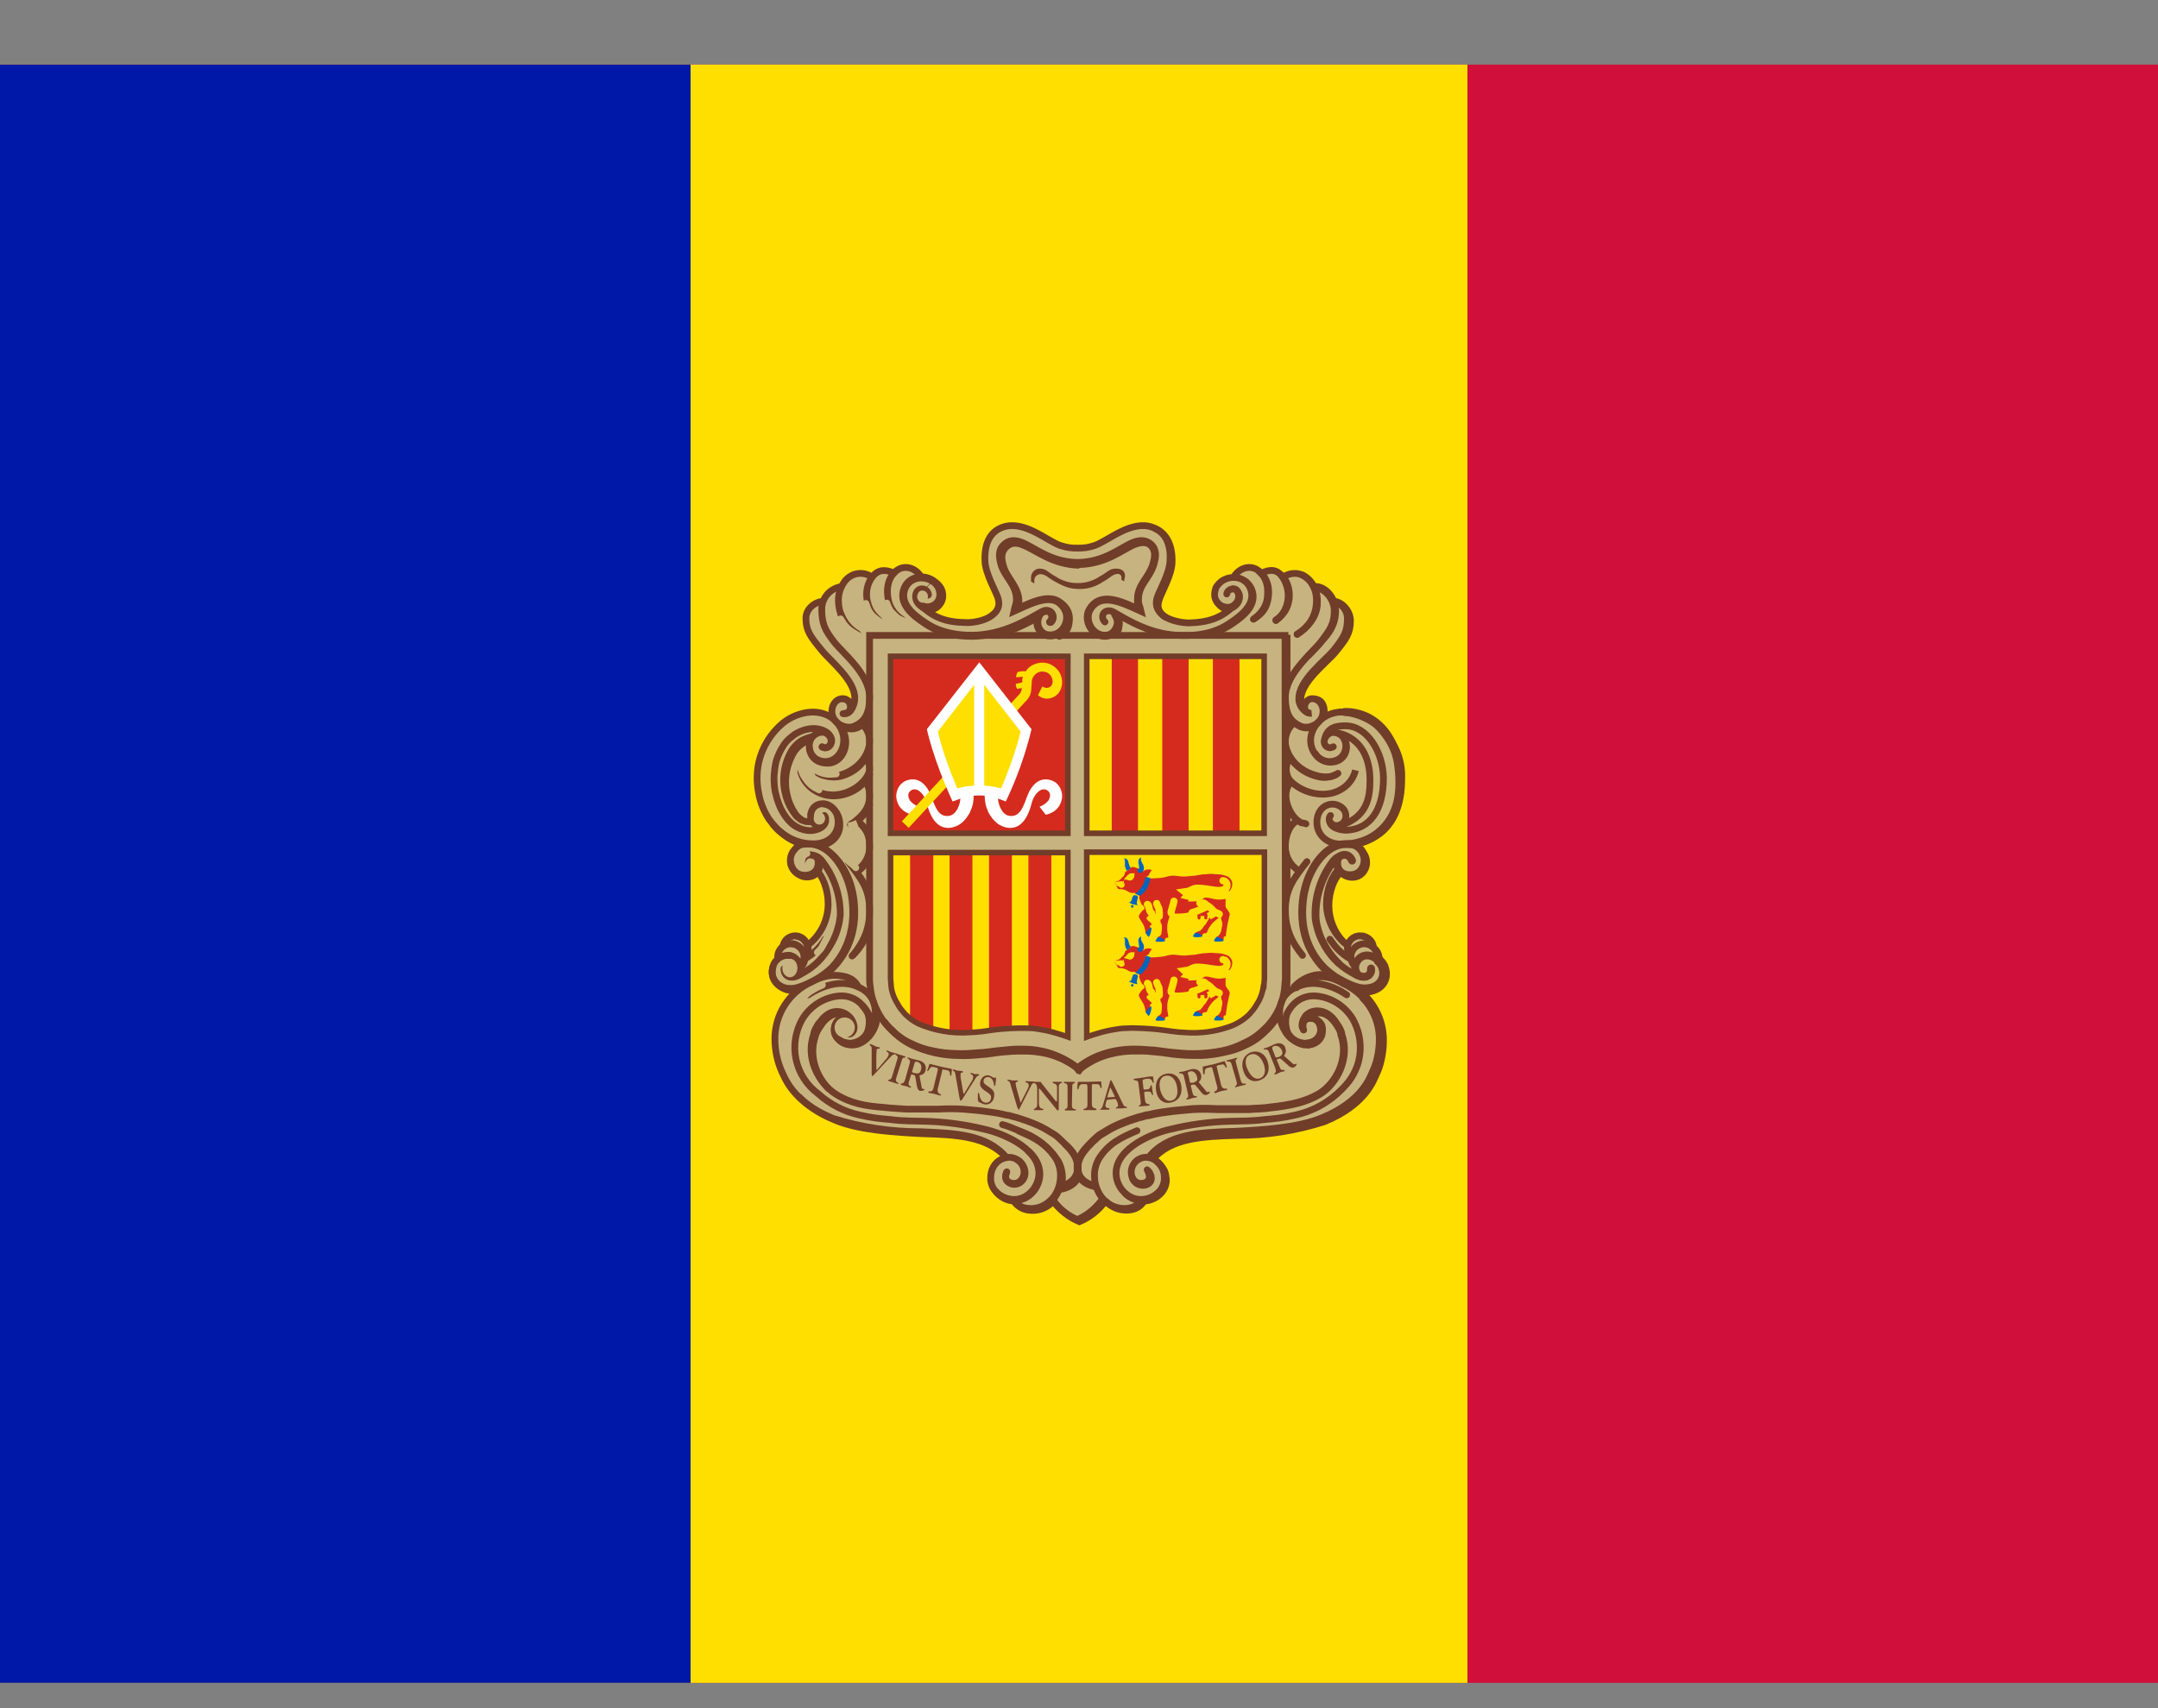 <svg width="24" height="19" viewBox="0 0 24 19" fill="none" xmlns="http://www.w3.org/2000/svg">
<rect x="0" y="0" width="24" height="19" fill="#808080" stroke="none"/>
<g id="Andorra (AD)" clip-path="url(#clip0_9277_12259)">
<path id="Vector" d="M0 0.719H24V18.719H0V0.719Z" fill="#D0103A"/>
<path id="Vector_2" d="M0 0.719H16.32V18.719H0V0.719Z" fill="#FEDF00"/>
<path id="Vector_3" d="M0 0.719H7.68V18.719H0V0.719Z" fill="#0018A8"/>
<path id="Vector_4" d="M11.265 5.842C11.554 5.842 11.674 6.089 11.963 6.089C12.139 6.089 12.244 6.033 12.401 5.943C12.51 5.883 12.578 5.849 12.701 5.849C12.829 5.849 12.908 5.887 12.975 5.999C13.012 6.059 13.043 6.183 13.024 6.251C13.002 6.358 12.967 6.462 12.922 6.562C12.896 6.622 12.874 6.656 12.874 6.719C12.874 6.873 13.084 6.926 13.226 6.929C13.256 6.929 13.515 6.929 13.676 6.772C13.59 6.768 13.492 6.697 13.492 6.611C13.492 6.513 13.56 6.449 13.654 6.419C13.672 6.416 13.703 6.431 13.717 6.419C13.744 6.408 13.732 6.382 13.755 6.367C13.8 6.329 13.83 6.307 13.89 6.307C13.928 6.307 13.95 6.311 13.984 6.333C13.999 6.348 14.006 6.363 14.021 6.363C14.066 6.363 14.089 6.333 14.134 6.333C14.164 6.333 14.194 6.341 14.22 6.356C14.242 6.367 14.242 6.412 14.273 6.412C14.287 6.412 14.363 6.378 14.404 6.378C14.486 6.378 14.531 6.408 14.584 6.472C14.599 6.491 14.606 6.524 14.621 6.524C14.658 6.527 14.694 6.539 14.725 6.559C14.756 6.578 14.782 6.605 14.801 6.637C14.812 6.652 14.828 6.689 14.842 6.693C14.865 6.704 14.88 6.701 14.906 6.719C14.937 6.739 14.963 6.765 14.981 6.796C14.999 6.828 15.01 6.863 15.011 6.899C15.011 6.926 15 6.959 14.992 6.982C14.925 7.226 14.756 7.304 14.588 7.518C14.512 7.608 14.456 7.679 14.456 7.796C14.456 7.822 14.494 7.874 14.505 7.897C14.498 7.844 14.524 7.777 14.58 7.773C14.617 7.773 14.653 7.787 14.681 7.812C14.709 7.837 14.726 7.871 14.73 7.908C14.731 7.931 14.727 7.954 14.719 7.976C14.764 7.947 14.816 7.929 14.869 7.923H14.94C15.064 7.923 15.203 7.994 15.289 8.066C15.379 8.143 15.45 8.24 15.498 8.349C15.545 8.458 15.567 8.577 15.562 8.696C15.533 8.891 15.551 9.251 15.045 9.393C15.139 9.431 15.203 9.506 15.203 9.588C15.204 9.611 15.2 9.633 15.192 9.654C15.184 9.675 15.172 9.694 15.157 9.711C15.142 9.727 15.123 9.741 15.103 9.75C15.082 9.759 15.06 9.764 15.037 9.764C15.013 9.766 14.989 9.762 14.966 9.753C14.943 9.744 14.923 9.73 14.906 9.712C14.801 9.817 14.783 9.926 14.783 10.075C14.783 10.165 14.797 10.218 14.835 10.3C14.873 10.383 14.902 10.432 14.974 10.492C15.011 10.435 15.053 10.394 15.124 10.394C15.188 10.394 15.244 10.417 15.27 10.477C15.277 10.495 15.27 10.511 15.281 10.529C15.293 10.552 15.311 10.556 15.322 10.578C15.341 10.616 15.322 10.646 15.341 10.679C15.352 10.706 15.375 10.709 15.386 10.732C15.401 10.769 15.405 10.792 15.405 10.833C15.405 10.945 15.304 11.028 15.191 11.028C15.154 11.028 15.139 11.013 15.105 11.017C15.169 11.081 15.217 11.111 15.266 11.185C15.343 11.3 15.382 11.434 15.379 11.572C15.382 11.719 15.345 11.864 15.274 11.992C15.218 12.12 15.127 12.231 15.011 12.31C14.834 12.439 14.628 12.522 14.411 12.55C14.275 12.578 14.137 12.596 13.999 12.603L13.47 12.633C13.2 12.648 13.012 12.689 12.821 12.88C12.911 12.944 12.971 13.012 12.971 13.12C12.971 13.233 12.904 13.319 12.795 13.353C12.769 13.361 12.75 13.353 12.724 13.368C12.697 13.383 12.697 13.417 12.671 13.432C12.629 13.459 12.579 13.473 12.529 13.469C12.484 13.473 12.44 13.466 12.398 13.45C12.357 13.433 12.319 13.408 12.289 13.376C12.206 13.443 12.176 13.503 12.082 13.559C12.053 13.574 12.037 13.597 12.004 13.597C11.947 13.597 11.921 13.559 11.876 13.529C11.815 13.487 11.759 13.436 11.711 13.379C11.625 13.428 11.576 13.469 11.475 13.469C11.422 13.472 11.37 13.459 11.325 13.432C11.303 13.413 11.295 13.387 11.269 13.372C11.242 13.353 11.22 13.361 11.19 13.345C11.078 13.297 11.002 13.214 11.002 13.091C11.002 12.982 11.07 12.914 11.168 12.866C10.98 12.678 10.793 12.648 10.53 12.633L10.005 12.603C9.84 12.592 9.75 12.577 9.593 12.55C9.469 12.532 9.398 12.524 9.285 12.472C8.903 12.292 8.655 12.048 8.61 11.628C8.603 11.591 8.603 11.572 8.603 11.534C8.603 11.317 8.689 11.182 8.843 11.028C8.805 11.017 8.779 11.028 8.738 11.017C8.644 10.979 8.573 10.915 8.573 10.81C8.573 10.773 8.573 10.747 8.591 10.713C8.606 10.691 8.629 10.687 8.636 10.661C8.644 10.623 8.636 10.601 8.651 10.567C8.663 10.548 8.681 10.544 8.689 10.522C8.726 10.45 8.764 10.394 8.843 10.394C8.91 10.394 8.955 10.432 8.985 10.488C9.053 10.458 9.068 10.409 9.105 10.349C9.15 10.275 9.179 10.192 9.188 10.106C9.197 10.02 9.187 9.932 9.158 9.851C9.143 9.794 9.135 9.757 9.09 9.712C9.053 9.749 9.015 9.764 8.963 9.764C8.854 9.764 8.775 9.671 8.775 9.566C8.774 9.529 8.784 9.492 8.804 9.462C8.824 9.431 8.853 9.407 8.888 9.393C8.828 9.341 8.775 9.337 8.711 9.296C8.614 9.236 8.58 9.168 8.516 9.071C8.471 9.011 8.46 8.966 8.441 8.894C8.409 8.8 8.396 8.701 8.404 8.602C8.426 8.414 8.46 8.302 8.576 8.156C8.644 8.069 8.689 8.017 8.794 7.972C8.88 7.934 8.933 7.908 9.026 7.908L9.101 7.912C9.138 7.914 9.174 7.924 9.206 7.942C9.221 7.949 9.248 7.976 9.248 7.957C9.248 7.938 9.236 7.927 9.236 7.908C9.236 7.833 9.293 7.758 9.371 7.758C9.428 7.758 9.45 7.811 9.48 7.859C9.495 7.829 9.506 7.807 9.506 7.773C9.506 7.646 9.435 7.578 9.356 7.477C9.18 7.259 8.963 7.158 8.963 6.877C8.963 6.794 9 6.738 9.075 6.693C9.094 6.682 9.124 6.693 9.143 6.682C9.161 6.671 9.158 6.644 9.169 6.629C9.188 6.603 9.206 6.592 9.229 6.569C9.266 6.532 9.304 6.547 9.345 6.513C9.368 6.498 9.375 6.476 9.39 6.461C9.439 6.401 9.484 6.371 9.563 6.371C9.6 6.371 9.623 6.371 9.656 6.386L9.694 6.404C9.705 6.397 9.724 6.374 9.75 6.363C9.775 6.348 9.803 6.34 9.833 6.341C9.874 6.341 9.9 6.363 9.945 6.363C9.956 6.363 9.96 6.348 9.975 6.341C10.012 6.314 10.031 6.303 10.076 6.303C10.121 6.303 10.144 6.314 10.181 6.341C10.219 6.359 10.219 6.389 10.256 6.408C10.275 6.419 10.294 6.416 10.312 6.423C10.41 6.457 10.481 6.521 10.481 6.622C10.481 6.678 10.47 6.716 10.429 6.753C10.395 6.779 10.365 6.776 10.324 6.791C10.443 6.887 10.595 6.934 10.748 6.922C10.905 6.922 11.096 6.858 11.096 6.701C11.096 6.626 11.059 6.588 11.029 6.521C10.978 6.422 10.951 6.313 10.95 6.202C10.95 6.097 10.961 6.033 11.021 5.951C11.081 5.864 11.156 5.842 11.265 5.842Z" fill="#C7B37F"/>
<g id="Group">
<path id="Vector_5" d="M10.215 6.682C10.222 6.703 10.233 6.722 10.249 6.738C10.264 6.754 10.284 6.765 10.305 6.772C10.335 6.783 10.406 6.779 10.447 6.719C10.485 6.674 10.485 6.614 10.47 6.569C10.458 6.536 10.435 6.507 10.406 6.487L10.215 6.682Z" stroke="#703D29" stroke-width="0.087" stroke-linejoin="round"/>
<path id="Vector_6" d="M15.037 9.573C14.992 9.464 14.876 9.513 14.873 9.573C14.854 9.712 14.974 9.753 15.06 9.73C15.08 9.725 15.099 9.716 15.115 9.703C15.131 9.69 15.144 9.674 15.154 9.655C15.176 9.618 15.184 9.565 15.169 9.517C15.162 9.495 15.152 9.475 15.139 9.457C15.125 9.439 15.109 9.424 15.09 9.412C15.056 9.389 15.019 9.389 14.963 9.389C14.756 9.389 14.572 9.633 14.512 9.892C14.49 9.974 14.464 10.165 14.501 10.342C14.532 10.501 14.609 10.649 14.723 10.765C14.828 10.865 14.955 10.939 15.094 10.983C15.143 10.997 15.194 10.998 15.244 10.987C15.364 10.96 15.42 10.844 15.356 10.724C15.307 10.63 15.158 10.574 15.086 10.702C15.082 10.713 15.071 10.735 15.071 10.758C15.071 10.792 15.086 10.833 15.109 10.848C15.165 10.882 15.251 10.87 15.248 10.773" stroke="#703D29" stroke-width="0.087" stroke-linecap="round"/>
<path id="Vector_7" d="M14.393 10.994C14.457 10.921 14.544 10.872 14.64 10.856C14.752 10.841 14.85 10.874 14.947 10.931C15.069 10.986 15.172 11.076 15.244 11.189C15.316 11.303 15.354 11.434 15.352 11.568C15.352 11.703 15.315 11.849 15.277 11.921C15.248 11.984 15.165 12.258 14.704 12.446C14.438 12.558 14.029 12.581 13.74 12.596C13.35 12.607 12.99 12.622 12.784 12.881" stroke="#703D29" stroke-width="0.1"/>
<g id="Group_2">
<path id="Vector_8" d="M14.49 11.433C14.479 11.395 14.49 11.354 14.52 11.309C14.565 11.249 14.659 11.23 14.745 11.272C14.782 11.292 14.814 11.32 14.839 11.354L14.88 11.414C14.906 11.455 14.918 11.489 14.918 11.508C15.011 11.77 14.865 12.052 14.674 12.168C14.524 12.258 14.348 12.295 14.134 12.318C14.04 12.333 13.984 12.329 13.89 12.337H13.53C13.44 12.332 13.35 12.332 13.26 12.337C13.151 12.348 13.072 12.352 12.975 12.367C12.915 12.374 12.848 12.385 12.773 12.404C12.75 12.404 12.727 12.412 12.705 12.419L12.66 12.43C12.525 12.472 12.398 12.52 12.293 12.588C12.262 12.607 12.225 12.625 12.199 12.652L12.15 12.697C12.075 12.772 12.004 12.847 11.985 12.948V13.008C11.985 13.075 12.037 13.169 12.188 13.195M12.394 6.82C12.424 6.873 12.443 6.907 12.424 6.967C12.401 7.03 12.356 7.072 12.289 7.072C12.139 7.072 12.053 6.892 12.12 6.779C12.24 6.58 12.469 6.693 12.682 6.79C12.671 6.742 12.652 6.723 12.656 6.659C12.66 6.502 12.776 6.434 12.825 6.284C12.851 6.198 12.863 6.123 12.799 6.059C12.742 6.01 12.679 6.01 12.607 6.037C12.465 6.093 12.289 6.258 11.985 6.262C11.678 6.258 11.505 6.093 11.359 6.037C11.284 6.01 11.224 6.01 11.168 6.063C11.104 6.123 11.115 6.198 11.141 6.288C11.19 6.43 11.306 6.502 11.31 6.663C11.31 6.723 11.295 6.738 11.284 6.79C11.498 6.693 11.734 6.569 11.846 6.779C11.91 6.899 11.828 7.068 11.678 7.068C11.61 7.068 11.565 7.03 11.543 6.967C11.527 6.91 11.543 6.862 11.572 6.817" stroke="#703D29" stroke-width="0.087"/>
<path id="Vector_9" d="M11.797 6.715C11.828 6.735 11.853 6.763 11.869 6.796C11.885 6.829 11.891 6.866 11.887 6.903C11.88 6.997 11.857 7.019 11.783 7.072M11.873 6.929C11.869 6.985 11.846 7.023 11.786 7.045" stroke="#703D29" stroke-width="0.087" stroke-linecap="round"/>
</g>
<path id="Vector_10" d="M10.376 6.468L10.402 6.487L10.432 6.517L10.451 6.554L10.459 6.584V6.655L10.451 6.685L10.432 6.708L10.41 6.73L10.376 6.749L10.339 6.757L10.301 6.764L10.264 6.745L10.23 6.723L10.211 6.693L10.196 6.655V6.64L10.376 6.468Z" fill="#C7B37F"/>
<path id="Vector_11" d="M10.32 6.614C10.309 6.55 10.238 6.539 10.207 6.577C10.166 6.633 10.196 6.727 10.283 6.753C10.309 6.758 10.337 6.756 10.363 6.747C10.389 6.738 10.412 6.722 10.429 6.7C10.466 6.652 10.463 6.595 10.447 6.55C10.435 6.517 10.413 6.488 10.384 6.468C10.283 6.393 10.117 6.408 10.061 6.543C9.994 6.708 10.144 6.835 10.286 6.929C10.459 7.049 10.661 7.072 10.811 7.072C11.156 7.068 11.419 6.903 11.588 6.809C11.625 6.787 11.666 6.79 11.689 6.817C11.7 6.832 11.705 6.851 11.703 6.869C11.701 6.888 11.692 6.905 11.678 6.918" stroke="#703D29" stroke-width="0.087" stroke-linecap="round"/>
<path id="Vector_12" d="M9.3 11.264L9.225 11.29L9.15 11.35L9.113 11.399L9.071 11.474L9.053 11.53L9.038 11.598L9.03 11.65M9.743 11.272L9.739 11.339L9.728 11.384L9.69 11.467L9.641 11.534L9.585 11.579L9.544 11.598L9.484 11.613" stroke="#703D29" stroke-width="0.087"/>
<path id="Vector_13" d="M11.989 13.06C11.977 13.124 11.918 13.195 11.79 13.218L11.768 13.226" stroke="#703D29" stroke-width="0.1"/>
<path id="Vector_14" d="M15.158 11.077C15.225 11.142 15.279 11.221 15.315 11.308C15.351 11.395 15.369 11.489 15.367 11.583C15.367 11.718 15.33 11.864 15.293 11.935C15.262 11.999 15.18 12.273 14.719 12.46C14.408 12.559 14.085 12.61 13.759 12.61C13.373 12.622 13.016 12.637 12.806 12.884" stroke="#703D29" stroke-width="0.113"/>
<path id="Vector_15" d="M14.531 11.328C14.561 11.29 14.662 11.238 14.749 11.287C14.783 11.304 14.813 11.33 14.835 11.362" stroke="#703D29" stroke-width="0.075"/>
<path id="Vector_16" d="M15.06 10.987L15.113 11.005C15.161 11.02 15.214 11.02 15.262 11.005C15.367 10.976 15.435 10.878 15.383 10.747C15.366 10.716 15.343 10.689 15.315 10.668" stroke="#703D29" stroke-width="0.113"/>
<path id="Vector_17" d="M9.011 8.212C8.936 8.253 8.888 8.264 8.831 8.328C8.788 8.408 8.755 8.494 8.734 8.583M10.459 6.644C10.459 6.712 10.414 6.749 10.346 6.764" stroke="#703D29" stroke-width="0.087" stroke-linecap="round"/>
<path id="Vector_18" d="M14.891 7.919C14.986 7.921 15.08 7.942 15.166 7.981C15.253 8.019 15.331 8.075 15.396 8.144C15.461 8.213 15.512 8.295 15.545 8.384C15.578 8.472 15.593 8.567 15.589 8.662C15.589 9.262 15.217 9.356 15.071 9.397" stroke="#703D29" stroke-width="0.075"/>
<path id="Vector_19" d="M14.94 7.919C15.244 7.908 15.559 8.133 15.574 8.696C15.585 9.134 15.274 9.333 15.124 9.371" stroke="#703D29" stroke-width="0.087"/>
<path id="Vector_20" d="M14.768 10.034L14.771 9.974L14.794 9.88L14.82 9.805L14.854 9.745L14.891 9.697M15.184 9.569V9.625L15.165 9.663L15.139 9.704L15.109 9.727L15.064 9.745H15.023L14.992 9.742M14.456 7.762L14.467 7.698L14.498 7.638L14.535 7.582L14.595 7.499L14.648 7.447L14.723 7.364L14.797 7.293L14.839 7.244L14.895 7.173L14.947 7.098L14.977 7.034L14.996 6.952L15 6.85L14.992 6.82M14.531 11.628L14.591 11.613L14.636 11.59L14.662 11.564L14.681 11.534L14.693 11.489V11.455M8.76 11.002H8.861L8.921 10.979M9.109 9.61L9.101 9.663L9.086 9.685L9.071 9.708L9.045 9.727L9.019 9.738L8.981 9.742H8.959M9.33 9.16L9.319 9.239L9.3 9.277L9.27 9.322L9.225 9.355L9.18 9.378L9.094 9.397M9.668 7.908L9.649 7.957L9.63 7.994L9.6 8.032L9.563 8.069L9.518 8.088L9.476 8.099L9.454 8.095M9.465 7.863V7.9" stroke="#703D29" stroke-width="0.075"/>
<g id="Group_3">
<path id="Vector_21" d="M9.536 9.119C9.513 9.141 9.487 9.159 9.458 9.172M15.101 10.852L15.12 10.859C15.172 10.889 15.277 10.852 15.248 10.769" stroke="#703D29" stroke-width="0.075" stroke-linecap="round"/>
<path id="Vector_22" d="M14.918 9.704C14.955 9.753 15.026 9.768 15.082 9.753C15.102 9.748 15.121 9.738 15.137 9.725C15.153 9.712 15.167 9.696 15.176 9.678C15.199 9.641 15.206 9.588 15.191 9.539C15.184 9.517 15.172 9.497 15.158 9.479C15.144 9.458 15.128 9.439 15.109 9.423L15.094 9.416M15.334 10.691C15.336 10.682 15.337 10.673 15.338 10.664C15.338 10.643 15.334 10.622 15.325 10.603C15.317 10.583 15.304 10.566 15.289 10.552L15.259 10.522M15.274 10.54C15.274 10.473 15.217 10.421 15.146 10.409M14.989 10.514L14.94 10.477C14.837 10.368 14.78 10.225 14.779 10.075C14.779 9.918 14.839 9.761 14.914 9.701M12.795 12.869L12.863 12.809L12.908 12.772L12.994 12.719L13.076 12.682L13.136 12.663L13.249 12.64L13.384 12.618M12.277 13.345C12.207 13.448 12.108 13.527 11.992 13.574C11.878 13.526 11.779 13.447 11.707 13.345" stroke="#703D29" stroke-width="0.075"/>
<path id="Vector_23" d="M11.79 13.192C11.775 13.25 11.747 13.304 11.707 13.349" stroke="#703D29" stroke-width="0.075" stroke-linecap="round"/>
<path id="Vector_24" d="M11.801 13.113L11.786 13.195M11.7 13.357L11.662 13.394L11.599 13.428L11.524 13.45M11.314 6.783C11.325 6.753 11.332 6.73 11.332 6.685C11.329 6.528 11.213 6.457 11.164 6.31M11.164 6.31C11.137 6.224 11.126 6.149 11.19 6.085C11.242 6.033 11.31 6.033 11.377 6.063C11.527 6.119 11.7 6.28 12.004 6.288C11.7 6.28 11.524 6.119 11.381 6.063C11.306 6.033 11.239 6.025 11.182 6.082C11.119 6.142 11.137 6.224 11.164 6.31ZM11.164 6.31C11.213 6.457 11.321 6.528 11.325 6.685C11.325 6.73 11.314 6.753 11.306 6.783M12 6.269C12.3 6.254 12.559 6.052 12.641 6.033C12.716 6.018 12.754 6.025 12.81 6.074C12.758 6.025 12.697 6.029 12.623 6.055C12.48 6.112 12.307 6.273 12 6.28M14.985 10.514C14.913 10.46 14.854 10.39 14.814 10.309C14.774 10.228 14.752 10.139 14.752 10.049C14.752 9.895 14.816 9.734 14.887 9.674M12.262 13.334C12.214 13.409 12.101 13.521 11.977 13.566C11.863 13.517 11.764 13.437 11.693 13.334" stroke="#703D29" stroke-width="0.075"/>
<path id="Vector_25" d="M11.501 6.858L11.588 6.809C11.625 6.787 11.674 6.79 11.696 6.817C11.719 6.843 11.723 6.892 11.689 6.922" stroke="#703D29" stroke-width="0.075" stroke-linecap="round"/>
<path id="Vector_26" d="M11.051 7.068C11.258 7.023 11.426 6.933 11.554 6.862M12.761 13.019C12.78 13.031 12.791 13.057 12.791 13.057C12.795 13.064 12.803 13.076 12.803 13.087C12.814 13.143 12.776 13.177 12.727 13.184C12.664 13.192 12.615 13.154 12.596 13.109M11.04 7.057C11.246 7.016 11.415 6.922 11.543 6.851M15.203 10.859C15.165 10.874 15.143 10.871 15.09 10.852L15.023 10.814C14.886 10.736 14.776 10.619 14.707 10.477C14.679 10.422 14.657 10.364 14.644 10.304C14.632 10.264 14.625 10.223 14.625 10.181C14.621 9.975 14.683 9.774 14.801 9.607C14.842 9.547 14.88 9.513 14.959 9.509M9.57 8.036C9.602 8.061 9.628 8.094 9.646 8.131C9.663 8.168 9.672 8.208 9.671 8.249C9.671 8.366 9.574 8.557 9.334 8.624C9.254 8.646 9.169 8.635 9.097 8.594" stroke="#703D29" stroke-width="0.075"/>
<path id="Vector_27" d="M9.611 8.429C9.653 8.459 9.671 8.493 9.671 8.553C9.671 8.59 9.645 8.643 9.6 8.692C9.558 8.738 9.507 8.774 9.45 8.8C9.394 8.826 9.332 8.84 9.27 8.842C9.195 8.842 9.12 8.827 9.045 8.778C8.974 8.731 8.923 8.659 8.903 8.575" stroke="#703D29" stroke-width="0.075"/>
<path id="Vector_28" d="M9.608 8.681C9.656 8.726 9.671 8.782 9.671 8.853C9.671 8.954 9.63 9.033 9.533 9.116C9.51 9.138 9.488 9.153 9.458 9.172M14.314 8.343V8.474M14.303 8.309V8.497M14.314 7.904V8.152M14.303 7.852V8.186M14.231 11.261C14.193 11.34 14.139 11.411 14.074 11.471C14.011 11.535 13.938 11.587 13.856 11.624C13.778 11.664 13.695 11.691 13.609 11.707C13.525 11.727 13.44 11.738 13.354 11.741C13.26 11.741 13.207 11.741 13.114 11.733C13.016 11.726 12.964 11.711 12.863 11.703C12.78 11.696 12.735 11.688 12.652 11.692C12.512 11.687 12.372 11.71 12.24 11.759C12.143 11.797 12.026 11.872 12.004 11.902C11.932 11.841 11.851 11.793 11.764 11.759C11.702 11.734 11.638 11.717 11.572 11.707C11.486 11.692 11.441 11.692 11.355 11.692C11.273 11.692 11.227 11.696 11.145 11.703C11.047 11.714 10.995 11.726 10.894 11.733C10.8 11.741 10.748 11.745 10.654 11.741C10.48 11.739 10.309 11.7 10.151 11.628C10.06 11.585 9.978 11.524 9.911 11.448M11.49 13.451L11.557 13.443M12.694 13.353L12.761 13.35L12.825 13.323L12.87 13.293L12.934 13.218L12.945 13.196L12.956 13.132V13.102M14.719 7.976C14.745 7.878 14.711 7.773 14.614 7.777M9.664 9.521C9.643 9.594 9.596 9.656 9.533 9.697M9.668 7.946C9.657 7.979 9.64 8.009 9.616 8.035C9.593 8.061 9.564 8.082 9.533 8.096C9.461 8.126 9.383 8.096 9.338 8.066" stroke="#703D29" stroke-width="0.075"/>
<path id="Vector_29" d="M9.143 8.309C9.199 8.339 9.259 8.294 9.248 8.219C9.242 8.197 9.23 8.178 9.214 8.163C9.197 8.148 9.176 8.139 9.154 8.137" stroke="#703D29" stroke-width="0.075" stroke-linecap="round"/>
<path id="Vector_30" d="M9.382 11.467C9.394 11.478 9.397 11.493 9.412 11.497C9.439 11.504 9.457 11.512 9.484 11.478C9.514 11.437 9.495 11.373 9.465 11.332C9.437 11.303 9.401 11.284 9.362 11.278C9.323 11.271 9.283 11.277 9.247 11.294C9.217 11.313 9.184 11.332 9.15 11.377L9.109 11.437C9.082 11.478 9.071 11.512 9.067 11.527C8.992 11.748 9.082 11.977 9.221 12.116" stroke="#703D29" stroke-width="0.075"/>
<path id="Vector_31" d="M12.758 13.012L12.784 13.042L12.791 13.075C12.803 13.132 12.765 13.165 12.716 13.173C12.656 13.181 12.611 13.143 12.592 13.098" stroke="#703D29" stroke-width="0.075" stroke-linecap="round"/>
<path id="Vector_32" d="M14.602 6.524C14.666 6.534 14.725 6.565 14.768 6.613C14.811 6.661 14.836 6.723 14.839 6.787C14.839 6.952 14.783 7.012 14.696 7.132C14.602 7.259 14.295 7.492 14.295 7.758C14.295 7.919 14.34 8.021 14.456 8.073C14.531 8.111 14.617 8.073 14.659 8.036C14.756 7.946 14.715 7.792 14.614 7.773C14.494 7.751 14.467 7.946 14.588 7.934M15.259 10.522C15.253 10.491 15.236 10.462 15.211 10.442C15.187 10.421 15.156 10.41 15.124 10.409C15.087 10.409 15.052 10.424 15.026 10.45C15 10.476 14.985 10.511 14.985 10.548C14.985 10.586 15 10.623 15.023 10.646" stroke="#703D29" stroke-width="0.075"/>
<path id="Vector_33" d="M14.396 8.036C14.364 8.061 14.338 8.094 14.321 8.131C14.303 8.168 14.294 8.208 14.295 8.249C14.295 8.366 14.393 8.557 14.633 8.624C14.723 8.651 14.812 8.647 14.865 8.613M9.015 8.227C8.942 8.25 8.879 8.296 8.835 8.358C8.746 8.5 8.716 8.671 8.752 8.834C8.767 8.909 8.797 8.981 8.839 9.044C8.85 9.061 8.862 9.076 8.876 9.089L8.921 9.127M11.321 12.577C11.505 12.656 11.636 12.716 11.749 12.896C11.779 12.952 11.795 13.015 11.794 13.079C11.794 13.181 11.756 13.293 11.67 13.364C11.636 13.394 11.596 13.417 11.553 13.43C11.509 13.443 11.463 13.446 11.419 13.439C11.348 13.432 11.28 13.379 11.269 13.342M9.525 9.123C9.626 9.206 9.671 9.281 9.671 9.404C9.674 9.46 9.661 9.516 9.634 9.565C9.608 9.615 9.569 9.656 9.521 9.686" stroke="#703D29" stroke-width="0.075"/>
<path id="Vector_34" d="M9.431 9.584C9.581 9.775 9.668 9.888 9.671 10.113C9.675 10.326 9.608 10.473 9.484 10.627" stroke="#703D29" stroke-width="0.075" stroke-linecap="round"/>
<path id="Vector_35" d="M12.367 7.068C12.395 7.047 12.415 7.018 12.424 6.985C12.443 6.929 12.443 6.88 12.416 6.835C12.454 6.888 12.454 6.929 12.443 6.985C12.439 7.023 12.412 7.042 12.383 7.072M14.314 10.3V10.908L14.31 11.002C14.307 11.023 14.303 11.044 14.299 11.065" stroke="#703D29" stroke-width="0.075"/>
<path id="Vector_36" d="M14.303 10.244V10.99L14.284 11.088M14.303 9.475V10.023M14.314 9.52V9.963M14.314 8.958V9.288M14.303 8.917V9.329M14.314 8.617V8.748M14.303 8.59V8.778M14.235 11.223L14.22 11.249C14.183 11.329 14.13 11.402 14.066 11.463C14.002 11.526 13.927 11.577 13.845 11.613C13.768 11.652 13.686 11.679 13.601 11.695C13.5 11.718 13.444 11.725 13.342 11.729C13.249 11.729 13.196 11.729 13.106 11.722C13.005 11.714 12.953 11.703 12.851 11.692C12.769 11.684 12.724 11.68 12.641 11.68C12.559 11.68 12.51 11.68 12.428 11.695C12.361 11.705 12.295 11.722 12.232 11.748C12.131 11.789 12.019 11.86 11.992 11.89C11.97 11.86 11.854 11.789 11.756 11.748C11.694 11.722 11.628 11.705 11.561 11.695C11.479 11.68 11.43 11.68 11.344 11.68C11.261 11.68 11.216 11.684 11.134 11.692C11.036 11.703 10.984 11.714 10.883 11.722C10.789 11.729 10.736 11.733 10.646 11.729C10.471 11.728 10.299 11.689 10.14 11.617C10.059 11.579 9.985 11.527 9.922 11.463C9.888 11.431 9.857 11.395 9.829 11.358M9.754 11.238C9.76 11.289 9.755 11.341 9.741 11.391C9.726 11.441 9.701 11.487 9.667 11.527C9.637 11.56 9.57 11.624 9.48 11.624C9.341 11.624 9.3 11.53 9.292 11.504" stroke="#703D29" stroke-width="0.075"/>
<path id="Vector_37" d="M9.585 11.178C9.611 11.204 9.634 11.234 9.656 11.271C9.694 11.339 9.679 11.451 9.652 11.504C9.649 11.509 9.645 11.514 9.641 11.519M8.88 12.194C8.966 12.284 9.094 12.382 9.289 12.46C9.555 12.573 9.967 12.595 10.252 12.61C10.627 12.621 10.976 12.636 11.19 12.873M11.839 12.723C11.908 12.776 11.96 12.847 11.989 12.929M11.715 13.36C11.707 13.37 11.698 13.378 11.689 13.386C11.655 13.416 11.616 13.438 11.573 13.451C11.53 13.464 11.486 13.467 11.441 13.461C11.366 13.454 11.299 13.402 11.28 13.364M11.078 13.255L11.089 13.27C11.139 13.324 11.207 13.356 11.28 13.36M12.293 13.36C12.219 13.462 12.119 13.541 12.004 13.589C11.889 13.541 11.79 13.462 11.719 13.36L11.707 13.341M12.293 13.357L12.319 13.383C12.353 13.413 12.393 13.435 12.436 13.448C12.479 13.461 12.525 13.464 12.57 13.458C12.6 13.454 12.63 13.444 12.656 13.428C12.681 13.412 12.704 13.39 12.72 13.364L12.739 13.338" stroke="#703D29" stroke-width="0.075"/>
<path id="Vector_38" d="M12.713 13.342L12.686 13.387L12.645 13.424L12.581 13.45H12.521" stroke="#703D29" stroke-width="0.075"/>
<path id="Vector_39" d="M12.863 12.918C12.901 12.946 12.932 12.983 12.953 13.027C12.964 13.053 12.967 13.083 12.971 13.113C12.973 13.142 12.969 13.17 12.959 13.197C12.949 13.224 12.934 13.249 12.915 13.27C12.889 13.298 12.858 13.321 12.823 13.336C12.788 13.351 12.751 13.36 12.713 13.36C12.707 13.361 12.703 13.361 12.697 13.36M12.705 13.353C12.668 13.354 12.632 13.347 12.598 13.333C12.565 13.319 12.535 13.297 12.51 13.27M14.899 10.724C14.826 10.655 14.765 10.574 14.719 10.484C14.69 10.431 14.669 10.374 14.655 10.315C14.643 10.275 14.637 10.233 14.636 10.191C14.632 9.987 14.693 9.786 14.809 9.618C14.835 9.588 14.861 9.55 14.887 9.535M14.839 6.689C14.932 6.697 15.019 6.802 15.019 6.903C15.019 7.045 14.97 7.109 14.854 7.252C14.756 7.372 14.456 7.589 14.467 7.795C14.467 7.833 14.486 7.87 14.509 7.9M14.389 8.032C14.411 8.053 14.436 8.071 14.464 8.084C14.49 8.094 14.518 8.099 14.546 8.097C14.574 8.095 14.601 8.087 14.625 8.073M13.838 6.457C13.874 6.48 13.902 6.514 13.92 6.554C13.988 6.723 13.838 6.85 13.695 6.944C13.601 7.007 13.495 7.049 13.384 7.068" stroke="#703D29" stroke-width="0.075"/>
<path id="Vector_40" d="M13.672 6.779C13.65 6.779 13.628 6.773 13.608 6.764C13.588 6.754 13.57 6.74 13.556 6.723C13.545 6.712 13.536 6.699 13.53 6.685M12.967 6.869C12.95 6.859 12.935 6.847 12.922 6.832C12.885 6.794 12.866 6.745 12.893 6.667C12.915 6.595 13.031 6.397 13.035 6.258C13.043 6.048 12.96 5.92 12.836 5.875" stroke="#703D29" stroke-width="0.075"/>
<path id="Vector_41" d="M13.024 6.213L13.02 6.288L12.998 6.37L12.96 6.483L12.922 6.554L12.893 6.625L12.877 6.674L12.87 6.712L12.874 6.745M14.299 11.482L14.321 11.512C14.348 11.549 14.441 11.624 14.527 11.624C14.666 11.624 14.7 11.527 14.704 11.504C14.723 11.395 14.685 11.369 14.629 11.335C14.629 11.335 14.599 11.32 14.557 11.328" stroke="#703D29" stroke-width="0.075" stroke-linecap="round"/>
<path id="Vector_42" d="M8.887 11.009C8.842 11.022 8.794 11.022 8.749 11.009C8.64 10.975 8.554 10.874 8.599 10.746M9.101 9.554C9.112 9.565 9.116 9.58 9.116 9.592C9.131 9.734 9.011 9.772 8.929 9.749C8.882 9.734 8.843 9.704 8.816 9.663C8.8 9.637 8.791 9.607 8.79 9.577M9.615 8.692C9.637 8.71 9.652 8.729 9.664 8.755M9.622 8.437C9.641 8.452 9.656 8.47 9.664 8.485" stroke="#703D29" stroke-width="0.075"/>
<path id="Vector_43" d="M9.671 8.613C9.657 8.646 9.636 8.676 9.611 8.703C9.569 8.749 9.518 8.786 9.461 8.811C9.405 8.837 9.344 8.851 9.281 8.853C9.206 8.853 9.131 8.838 9.056 8.789C8.982 8.74 8.928 8.665 8.906 8.579" stroke="#703D29" stroke-width="0.075" stroke-linecap="round"/>
<path id="Vector_44" d="M9.578 8.043C9.619 8.077 9.65 8.121 9.668 8.17" stroke="#703D29" stroke-width="0.075"/>
<path id="Vector_45" d="M9.667 8.339C9.634 8.452 9.536 8.587 9.345 8.636C9.255 8.658 9.135 8.628 9.097 8.598" stroke="#703D29" stroke-width="0.075" stroke-linecap="round"/>
<path id="Vector_46" d="M9 8.317C9.011 8.414 9.075 8.489 9.203 8.489C9.379 8.493 9.488 8.238 9.33 8.058" stroke="#703D29" stroke-width="0.075"/>
<path id="Vector_47" d="M8.602 9.175C8.629 9.209 8.659 9.239 8.692 9.265C8.758 9.322 8.835 9.364 8.917 9.389M9.112 9.408C9.27 9.389 9.36 9.269 9.337 9.134C9.326 9.029 9.232 8.947 9.165 8.943" stroke="#703D29" stroke-width="0.075" stroke-linecap="round"/>
<path id="Vector_48" d="M9.367 7.773C9.439 7.773 9.48 7.833 9.476 7.885" stroke="#703D29" stroke-width="0.075"/>
<path id="Vector_49" d="M9.352 6.832C9.388 6.925 9.454 7.003 9.54 7.053M14.947 8.215C15.011 8.302 14.97 8.478 14.797 8.478C14.764 8.478 14.73 8.47 14.701 8.453C14.671 8.437 14.646 8.413 14.629 8.384" stroke="#703D29" stroke-width="0.075" stroke-linecap="round"/>
<path id="Vector_50" d="M14.314 7.061V7.657" stroke="#703D29" stroke-width="0.075"/>
<path id="Vector_51" d="M9.143 8.306C9.195 8.343 9.266 8.279 9.236 8.208C9.217 8.163 9.154 8.111 9.06 8.174C8.955 8.246 8.985 8.467 9.18 8.471C9.356 8.471 9.465 8.216 9.307 8.036C9.158 7.863 8.884 7.901 8.707 8.043C8.572 8.156 8.477 8.31 8.438 8.482C8.414 8.596 8.414 8.713 8.438 8.827C8.456 8.927 8.495 9.022 8.55 9.108L8.599 9.172C8.629 9.202 8.636 9.217 8.674 9.247C8.781 9.341 8.921 9.391 9.064 9.386C9.236 9.378 9.338 9.258 9.319 9.112C9.304 8.969 9.161 8.898 9.068 8.966C9.004 9.011 8.981 9.149 9.094 9.183C9.154 9.202 9.21 9.119 9.169 9.071M14.025 6.378C14.126 6.326 14.205 6.333 14.261 6.416C14.315 6.494 14.337 6.591 14.321 6.686C14.307 6.772 14.26 6.85 14.19 6.903" stroke="#703D29" stroke-width="0.075" stroke-linecap="round"/>
<path id="Vector_52" d="M14.269 6.419C14.385 6.344 14.512 6.378 14.58 6.479C14.629 6.554 14.644 6.614 14.64 6.708C14.636 6.779 14.615 6.848 14.578 6.908C14.54 6.968 14.488 7.018 14.426 7.053" stroke="#703D29" stroke-width="0.075" stroke-linecap="round"/>
<path id="Vector_53" d="M14.812 6.689C14.91 6.697 14.985 6.783 14.985 6.881C14.985 7.023 14.947 7.087 14.835 7.229C14.734 7.353 14.438 7.567 14.445 7.777C14.445 7.856 14.512 7.927 14.569 7.934" stroke="#703D29" stroke-width="0.075"/>
<path id="Vector_54" d="M14.828 8.306C14.771 8.343 14.704 8.283 14.734 8.216C14.752 8.171 14.816 8.111 14.91 8.174C15.011 8.246 14.985 8.467 14.786 8.471C14.61 8.471 14.486 8.223 14.659 8.036C14.809 7.863 15.098 7.897 15.277 8.039C15.352 8.099 15.506 8.264 15.54 8.489C15.578 8.752 15.574 9.074 15.3 9.277C15.188 9.356 15.037 9.393 14.902 9.389C14.73 9.382 14.629 9.258 14.648 9.112C14.666 8.969 14.797 8.909 14.899 8.966C15.004 9.022 14.985 9.168 14.873 9.183C14.809 9.191 14.756 9.119 14.797 9.071" stroke="#703D29" stroke-width="0.075" stroke-linecap="round"/>
<path id="Vector_55" d="M14.734 8.215C14.764 8.084 14.873 8.073 14.966 8.073C15.21 8.076 15.383 8.373 15.386 8.654C15.386 9.01 15.236 9.224 14.974 9.235C14.902 9.235 14.786 9.205 14.786 9.123" stroke="#703D29" stroke-width="0.075"/>
<path id="Vector_56" d="M14.887 8.155C15.146 8.215 15.236 8.448 15.236 8.673C15.236 8.857 15.217 9.108 14.861 9.194" stroke="#703D29" stroke-width="0.075" stroke-linecap="square"/>
<path id="Vector_57" d="M15.315 10.668C15.319 10.643 15.317 10.617 15.307 10.593C15.298 10.569 15.283 10.547 15.263 10.531C15.243 10.515 15.219 10.504 15.194 10.5C15.169 10.496 15.143 10.498 15.119 10.508C15.095 10.517 15.073 10.532 15.057 10.552C15.041 10.572 15.03 10.596 15.026 10.621C15.022 10.647 15.025 10.673 15.034 10.697C15.043 10.721 15.059 10.742 15.079 10.758" stroke="#703D29" stroke-width="0.075"/>
<path id="Vector_58" d="M14.79 10.447C14.842 10.522 14.902 10.601 15.026 10.672M14.977 11.066C14.857 10.983 14.621 10.878 14.415 10.983C14.377 10.997 14.343 11.019 14.315 11.048C14.286 11.076 14.264 11.11 14.25 11.148C14.23 11.208 14.226 11.273 14.238 11.335C14.25 11.397 14.277 11.455 14.318 11.504C14.351 11.542 14.419 11.602 14.505 11.605C14.648 11.605 14.681 11.508 14.685 11.486C14.7 11.38 14.64 11.339 14.61 11.332C14.584 11.32 14.505 11.324 14.49 11.38C14.482 11.399 14.482 11.429 14.498 11.456" stroke="#703D29" stroke-width="0.075" stroke-linecap="round"/>
<path id="Vector_59" d="M12.769 13.034C12.806 13.117 12.761 13.154 12.709 13.162C12.626 13.173 12.585 13.109 12.581 13.049C12.58 13.027 12.583 13.005 12.59 12.983C12.598 12.962 12.609 12.943 12.624 12.927C12.639 12.91 12.657 12.897 12.678 12.888C12.698 12.878 12.72 12.873 12.742 12.873C12.829 12.873 12.896 12.929 12.93 13.004C12.941 13.03 12.949 13.06 12.949 13.094C12.952 13.15 12.933 13.206 12.896 13.248C12.871 13.277 12.839 13.3 12.805 13.316C12.77 13.332 12.732 13.341 12.694 13.342C12.536 13.345 12.412 13.199 12.412 13.049C12.412 12.761 12.84 12.599 13.012 12.562C13.232 12.508 13.457 12.477 13.684 12.472C13.815 12.468 13.916 12.472 14.062 12.453C14.194 12.442 14.265 12.434 14.4 12.404C14.576 12.367 14.739 12.284 14.873 12.164C14.981 12.063 15.041 11.995 15.094 11.857C15.123 11.771 15.134 11.681 15.125 11.591C15.117 11.501 15.089 11.414 15.045 11.335C15.004 11.267 14.948 11.208 14.881 11.164C14.814 11.12 14.738 11.091 14.659 11.081C14.52 11.062 14.396 11.122 14.321 11.261C14.284 11.328 14.299 11.441 14.325 11.493C14.343 11.525 14.37 11.552 14.401 11.572C14.432 11.591 14.468 11.603 14.505 11.605C14.648 11.605 14.681 11.508 14.685 11.486C14.7 11.38 14.64 11.339 14.61 11.328C14.584 11.32 14.505 11.324 14.49 11.38C14.482 11.399 14.482 11.429 14.498 11.456" stroke="#703D29" stroke-width="0.075" stroke-linecap="round"/>
<path id="Vector_60" d="M12.645 12.577C12.465 12.655 12.33 12.715 12.217 12.895C12.187 12.952 12.171 13.015 12.172 13.079C12.172 13.18 12.214 13.293 12.296 13.364C12.33 13.394 12.37 13.416 12.414 13.429C12.457 13.442 12.503 13.446 12.547 13.439C12.623 13.432 12.686 13.379 12.697 13.342" stroke="#703D29" stroke-width="0.075" stroke-linecap="round"/>
<path id="Vector_61" d="M14.441 9.123C14.355 9.153 14.295 9.281 14.295 9.404C14.293 9.46 14.305 9.516 14.332 9.565C14.358 9.615 14.397 9.656 14.445 9.686" stroke="#703D29" stroke-width="0.075"/>
<path id="Vector_62" d="M14.535 9.584C14.385 9.775 14.299 9.888 14.295 10.113C14.295 10.326 14.359 10.473 14.486 10.627" stroke="#703D29" stroke-width="0.075" stroke-linecap="round"/>
<path id="Vector_63" d="M13.721 6.419L13.732 6.401C13.796 6.311 13.909 6.284 13.991 6.344C14.089 6.419 14.115 6.547 14.089 6.682C14.07 6.764 14.014 6.836 13.939 6.888" stroke="#703D29" stroke-width="0.075"/>
<path id="Vector_64" d="M9.941 6.374C9.844 6.329 9.765 6.337 9.705 6.412C9.676 6.449 9.655 6.493 9.645 6.54C9.635 6.587 9.635 6.635 9.645 6.682C9.668 6.783 9.697 6.824 9.776 6.899" stroke="#703D29" stroke-width="0.075" stroke-linecap="round"/>
<path id="Vector_65" d="M9.698 6.419C9.673 6.402 9.646 6.389 9.617 6.383C9.588 6.377 9.558 6.376 9.529 6.382C9.5 6.387 9.472 6.399 9.448 6.416C9.423 6.432 9.402 6.454 9.386 6.479C9.34 6.546 9.318 6.627 9.326 6.708C9.334 6.865 9.431 6.993 9.544 7.053" stroke="#703D29" stroke-width="0.075"/>
<path id="Vector_66" d="M9.364 6.524C9.303 6.532 9.246 6.561 9.205 6.606C9.164 6.652 9.14 6.71 9.139 6.772C9.139 6.941 9.176 7.008 9.27 7.132C9.364 7.259 9.671 7.492 9.671 7.758C9.671 7.919 9.626 8.021 9.51 8.073C9.435 8.111 9.349 8.073 9.307 8.036C9.21 7.946 9.251 7.792 9.352 7.773C9.476 7.751 9.499 7.946 9.379 7.934" stroke="#703D29" stroke-width="0.075"/>
<path id="Vector_67" d="M9.15 6.689C9.056 6.697 8.963 6.776 8.963 6.877C8.963 7.019 9.019 7.087 9.135 7.229C9.233 7.353 9.514 7.567 9.506 7.773C9.506 7.848 9.45 7.946 9.398 7.934" stroke="#703D29" stroke-width="0.075"/>
<path id="Vector_68" d="M8.925 9.573C8.974 9.464 9.09 9.513 9.098 9.573C9.113 9.712 8.993 9.753 8.906 9.73C8.886 9.725 8.868 9.716 8.852 9.703C8.835 9.69 8.822 9.674 8.813 9.655C8.801 9.634 8.794 9.611 8.791 9.588C8.788 9.564 8.791 9.54 8.798 9.517C8.805 9.495 8.816 9.474 8.831 9.457C8.844 9.439 8.859 9.424 8.876 9.412C8.914 9.389 8.948 9.389 9.004 9.389C9.21 9.389 9.394 9.633 9.454 9.892C9.476 9.974 9.503 10.165 9.465 10.342C9.435 10.501 9.359 10.648 9.248 10.765C9.141 10.865 9.012 10.94 8.873 10.983C8.825 10.998 8.774 10.999 8.726 10.987C8.621 10.953 8.554 10.855 8.606 10.724C8.651 10.627 8.809 10.574 8.88 10.702C8.888 10.713 8.895 10.735 8.895 10.758C8.895 10.792 8.88 10.833 8.858 10.848C8.805 10.882 8.719 10.87 8.723 10.773" stroke="#703D29" stroke-width="0.075" stroke-linecap="round"/>
<path id="Vector_69" d="M8.768 10.859C8.805 10.874 8.828 10.87 8.876 10.852L8.944 10.814C9.041 10.758 9.154 10.672 9.259 10.473C9.287 10.42 9.309 10.363 9.323 10.304C9.334 10.267 9.341 10.222 9.345 10.181C9.348 9.975 9.285 9.774 9.165 9.607C9.124 9.547 9.09 9.513 9.008 9.509M8.651 10.672C8.646 10.646 8.649 10.62 8.657 10.596C8.666 10.572 8.681 10.55 8.7 10.533C8.72 10.517 8.744 10.505 8.769 10.501C8.795 10.496 8.821 10.498 8.845 10.507C8.869 10.516 8.891 10.531 8.907 10.551C8.924 10.571 8.935 10.595 8.939 10.62C8.944 10.646 8.941 10.672 8.932 10.696C8.923 10.72 8.908 10.742 8.888 10.758" stroke="#703D29" stroke-width="0.075"/>
<path id="Vector_70" d="M8.708 10.522C8.714 10.49 8.731 10.461 8.756 10.44C8.782 10.42 8.814 10.409 8.846 10.409C8.882 10.41 8.917 10.425 8.942 10.451C8.967 10.477 8.981 10.512 8.981 10.548C8.982 10.584 8.968 10.619 8.944 10.646" stroke="#703D29" stroke-width="0.075"/>
<path id="Vector_71" d="M8.977 10.518C9.05 10.464 9.108 10.393 9.149 10.313C9.189 10.232 9.21 10.143 9.21 10.053C9.21 9.899 9.15 9.738 9.075 9.678" stroke="#703D29" stroke-width="0.075"/>
<path id="Vector_72" d="M9.176 10.447C9.119 10.542 9.037 10.619 8.94 10.672" stroke="#703D29" stroke-width="0.075" stroke-linecap="round"/>
<path id="Vector_73" d="M9.548 10.983C9.51 10.9 9.443 10.863 9.33 10.851C9.218 10.84 9.124 10.87 9.023 10.923C8.901 10.979 8.798 11.069 8.726 11.182C8.654 11.295 8.617 11.426 8.618 11.56C8.619 11.683 8.644 11.804 8.693 11.916C8.726 11.976 8.805 12.254 9.266 12.441C9.578 12.539 9.903 12.588 10.23 12.588C10.62 12.603 10.98 12.618 11.19 12.873" stroke="#703D29" stroke-width="0.075"/>
<path id="Vector_74" d="M8.989 11.066C9.113 10.983 9.345 10.878 9.555 10.983C9.591 10.998 9.624 11.021 9.652 11.049C9.68 11.078 9.702 11.111 9.716 11.148C9.736 11.208 9.74 11.273 9.728 11.335C9.717 11.397 9.689 11.456 9.649 11.504C9.615 11.542 9.548 11.602 9.461 11.605C9.319 11.605 9.285 11.508 9.281 11.486C9.266 11.38 9.326 11.339 9.356 11.328C9.383 11.32 9.461 11.324 9.476 11.38C9.484 11.399 9.484 11.429 9.469 11.456" stroke="#703D29" stroke-width="0.075" stroke-linecap="round"/>
<path id="Vector_75" d="M9.476 11.433C9.487 11.395 9.484 11.35 9.446 11.309C9.418 11.28 9.38 11.26 9.34 11.253C9.299 11.246 9.258 11.253 9.221 11.272C9.195 11.29 9.161 11.309 9.131 11.354C9.116 11.369 9.094 11.395 9.086 11.414C9.06 11.455 9.049 11.489 9.049 11.508C8.955 11.77 9.105 12.048 9.292 12.168C9.457 12.273 9.623 12.303 9.832 12.318C9.926 12.329 9.982 12.329 10.076 12.337H10.436C10.526 12.332 10.616 12.332 10.706 12.337C10.819 12.348 10.898 12.352 10.991 12.367C11.051 12.374 11.123 12.385 11.194 12.404C11.216 12.404 11.239 12.412 11.261 12.419L11.306 12.43C11.441 12.472 11.569 12.52 11.674 12.588C11.704 12.607 11.741 12.625 11.768 12.652L11.816 12.697C11.891 12.772 11.966 12.847 11.981 12.948V13.008C11.981 13.075 11.929 13.169 11.783 13.195" stroke="#703D29" stroke-width="0.075"/>
<path id="Vector_76" d="M11.197 13.034C11.16 13.117 11.205 13.154 11.258 13.162C11.34 13.173 11.381 13.109 11.389 13.049C11.39 13.027 11.387 13.004 11.38 12.983C11.372 12.961 11.36 12.942 11.345 12.925C11.329 12.909 11.31 12.896 11.29 12.886C11.269 12.878 11.246 12.873 11.224 12.873C11.183 12.874 11.143 12.887 11.11 12.91C11.077 12.934 11.051 12.966 11.036 13.004C11.025 13.033 11.018 13.063 11.018 13.094C11.014 13.15 11.033 13.206 11.07 13.248C11.095 13.277 11.127 13.3 11.162 13.316C11.196 13.332 11.234 13.341 11.273 13.342C11.43 13.345 11.554 13.199 11.554 13.049C11.554 12.761 11.126 12.599 10.954 12.562C10.734 12.508 10.509 12.477 10.283 12.472C10.151 12.468 10.05 12.472 9.904 12.453C9.772 12.442 9.701 12.434 9.566 12.404C9.392 12.367 9.23 12.284 9.097 12.164C8.973 12.072 8.886 11.937 8.853 11.785C8.821 11.633 8.845 11.475 8.921 11.339C8.962 11.27 9.018 11.211 9.085 11.166C9.152 11.121 9.228 11.092 9.307 11.081C9.45 11.062 9.57 11.122 9.645 11.261C9.682 11.328 9.667 11.441 9.641 11.493C9.623 11.525 9.597 11.552 9.565 11.572C9.534 11.591 9.498 11.603 9.461 11.605C9.319 11.605 9.285 11.508 9.281 11.486C9.266 11.38 9.326 11.339 9.356 11.328C9.382 11.32 9.461 11.324 9.476 11.38C9.484 11.399 9.484 11.429 9.469 11.456" stroke="#703D29" stroke-width="0.075"/>
<path id="Vector_77" d="M10.249 6.419L10.234 6.401C10.17 6.311 10.057 6.284 9.975 6.344C9.877 6.419 9.851 6.547 9.881 6.682C9.902 6.768 9.956 6.842 10.031 6.888" stroke="#703D29" stroke-width="0.075" stroke-linecap="round"/>
<path id="Vector_78" d="M13.755 6.704C13.605 6.869 13.451 6.922 13.226 6.929C13.151 6.929 13.02 6.907 12.941 6.85C12.893 6.813 12.836 6.753 12.87 6.644C12.893 6.573 13.009 6.374 13.012 6.235C13.024 6.025 12.941 5.909 12.814 5.864C12.581 5.782 12.326 6.014 12.176 6.067C12.098 6.093 12.056 6.097 11.985 6.097C11.91 6.097 11.873 6.093 11.79 6.067C11.64 6.014 11.389 5.782 11.152 5.864C11.025 5.909 10.946 6.025 10.954 6.239C10.957 6.374 11.074 6.577 11.096 6.644C11.134 6.753 11.078 6.813 11.025 6.85C10.95 6.907 10.811 6.929 10.744 6.925C10.519 6.922 10.365 6.869 10.215 6.704" stroke="#703D29" stroke-width="0.075"/>
<path id="Vector_79" d="M11.149 12.509C11.179 12.521 11.156 12.502 11.348 12.584C11.522 12.645 11.671 12.762 11.771 12.918C11.815 13.002 11.827 13.099 11.805 13.192" stroke="#703D29" stroke-width="0.075" stroke-linecap="round"/>
<path id="Vector_80" d="M11.164 13.319C11.201 13.339 11.242 13.35 11.284 13.353C11.441 13.357 11.565 13.21 11.565 13.06C11.565 12.955 11.509 12.865 11.43 12.798" stroke="#703D29" stroke-width="0.075"/>
<path id="Vector_81" d="M11.197 13.034C11.16 13.12 11.213 13.165 11.265 13.173C11.348 13.18 11.393 13.12 11.4 13.06C11.402 13.029 11.396 12.998 11.381 12.97C11.367 12.942 11.345 12.919 11.318 12.903" stroke="#703D29" stroke-width="0.075" stroke-linecap="round"/>
<path id="Vector_82" d="M14.629 6.524C14.749 6.524 14.854 6.659 14.854 6.794C14.854 6.956 14.771 7.053 14.707 7.124C14.659 7.184 14.606 7.237 14.543 7.301" stroke="#703D29" stroke-width="0.075"/>
<path id="Vector_83" d="M14.486 6.397C14.527 6.419 14.563 6.45 14.591 6.487C14.64 6.562 14.655 6.625 14.651 6.719C14.644 6.877 14.531 6.985 14.426 7.057M14.25 6.397L14.273 6.423C14.344 6.505 14.348 6.625 14.332 6.693C14.324 6.735 14.307 6.774 14.283 6.809C14.258 6.844 14.226 6.873 14.19 6.895M14.002 6.355C14.1 6.43 14.13 6.558 14.096 6.693C14.074 6.787 14.014 6.843 13.939 6.888M14.355 8.429C14.366 8.467 14.389 8.478 14.411 8.504C14.476 8.568 14.556 8.613 14.644 8.635C14.734 8.662 14.816 8.643 14.88 8.602M8.768 10.627C8.812 10.627 8.861 10.661 8.891 10.713C8.895 10.72 8.906 10.743 8.906 10.769C8.906 10.803 8.891 10.837 8.869 10.852C8.812 10.889 8.719 10.87 8.719 10.777" stroke="#703D29" stroke-width="0.075" stroke-linecap="round"/>
<path id="Vector_84" d="M9.056 9.393C9.244 9.431 9.42 9.652 9.476 9.892C9.499 9.978 9.525 10.166 9.488 10.342C9.456 10.503 9.378 10.652 9.262 10.769C9.238 10.795 9.212 10.819 9.184 10.841L9.146 10.867M8.846 10.413C8.921 10.413 8.989 10.484 8.989 10.563C8.989 10.599 8.976 10.634 8.951 10.661" stroke="#703D29" stroke-width="0.075"/>
<path id="Vector_85" d="M8.797 10.496C8.876 10.496 8.951 10.571 8.951 10.653C8.951 10.675 8.947 10.696 8.938 10.715C8.928 10.735 8.915 10.752 8.899 10.766" stroke="#703D29" stroke-width="0.075"/>
<path id="Vector_86" d="M9.525 9.701C9.595 9.784 9.644 9.883 9.668 9.989M9.668 10.308C9.655 10.36 9.636 10.411 9.611 10.458C9.576 10.524 9.531 10.584 9.476 10.634" stroke="#703D29" stroke-width="0.075" stroke-linecap="round"/>
<path id="Vector_87" d="M9.536 9.13C9.604 9.187 9.649 9.243 9.668 9.31" stroke="#703D29" stroke-width="0.075"/>
<path id="Vector_88" d="M9.671 8.95C9.646 9.019 9.602 9.079 9.544 9.123M9.199 8.478L9.281 8.455L9.33 8.418L9.36 8.377L9.386 8.309L9.397 8.253" stroke="#703D29" stroke-width="0.075" stroke-linecap="round"/>
<path id="Vector_89" d="M9.038 8.193C9.011 8.2 8.978 8.208 8.944 8.223C8.891 8.248 8.846 8.287 8.813 8.335C8.724 8.477 8.694 8.648 8.73 8.812C8.745 8.887 8.774 8.958 8.816 9.022L8.854 9.074C8.906 9.123 8.951 9.149 9.026 9.138" stroke="#703D29" stroke-width="0.075"/>
<path id="Vector_90" d="M9.488 7.837C9.476 7.886 9.45 7.946 9.375 7.938" stroke="#703D29" stroke-width="0.075" stroke-linecap="round"/>
<path id="Vector_91" d="M9.214 8.163C9.139 8.092 8.989 8.073 8.835 8.171L8.775 8.219C8.755 8.237 8.738 8.257 8.722 8.279C8.683 8.337 8.652 8.4 8.632 8.467C8.606 8.579 8.606 8.677 8.61 8.703C8.61 8.741 8.617 8.774 8.621 8.804C8.644 8.909 8.674 8.984 8.707 9.037C8.741 9.093 8.82 9.224 8.996 9.239C9.064 9.243 9.176 9.213 9.184 9.127" stroke="#703D29" stroke-width="0.075"/>
<path id="Vector_92" d="M13.643 6.607C13.654 6.547 13.729 6.535 13.755 6.569C13.8 6.629 13.77 6.727 13.68 6.753C13.654 6.757 13.627 6.755 13.602 6.746C13.576 6.737 13.554 6.721 13.537 6.7C13.5 6.652 13.504 6.595 13.519 6.55C13.526 6.52 13.553 6.494 13.582 6.468C13.684 6.393 13.849 6.408 13.905 6.543C13.973 6.708 13.822 6.835 13.68 6.929C13.508 7.049 13.305 7.072 13.155 7.068C12.81 7.068 12.551 6.903 12.379 6.805C12.341 6.787 12.3 6.79 12.277 6.817C12.266 6.832 12.261 6.851 12.263 6.869C12.265 6.888 12.274 6.905 12.289 6.918" stroke="#703D29" stroke-width="0.075" stroke-linecap="round"/>
<path id="Vector_93" d="M13.71 6.55C13.748 6.55 13.755 6.565 13.766 6.58C13.811 6.637 13.777 6.734 13.691 6.764M14.359 8.695C14.227 8.838 14.351 9.082 14.449 9.138C14.482 9.164 14.498 9.149 14.524 9.164" stroke="#703D29" stroke-width="0.075" stroke-linecap="round"/>
<path id="Vector_94" d="M14.366 8.422C14.325 8.452 14.31 8.485 14.306 8.545C14.304 8.573 14.308 8.6 14.317 8.626C14.326 8.652 14.34 8.675 14.359 8.695C14.454 8.783 14.578 8.832 14.707 8.834C14.783 8.834 14.857 8.819 14.932 8.77C15.004 8.723 15.055 8.651 15.075 8.568M14.295 10.885L14.287 10.979C14.28 11.071 14.254 11.16 14.213 11.242C14.174 11.321 14.12 11.392 14.055 11.452C13.991 11.515 13.916 11.566 13.834 11.602C13.757 11.642 13.675 11.671 13.59 11.688C13.427 11.72 13.26 11.728 13.095 11.71C12.994 11.703 12.941 11.692 12.84 11.68C12.758 11.677 12.713 11.669 12.63 11.669C12.49 11.666 12.351 11.69 12.221 11.74C12.12 11.778 12.008 11.853 11.981 11.883C11.959 11.849 11.842 11.778 11.745 11.74C11.683 11.714 11.617 11.695 11.55 11.684C11.467 11.669 11.419 11.669 11.332 11.669C11.25 11.669 11.205 11.677 11.123 11.684C11.025 11.692 10.973 11.707 10.871 11.71C10.777 11.718 10.725 11.722 10.635 11.718C10.547 11.717 10.459 11.707 10.373 11.688C10.288 11.672 10.206 11.644 10.129 11.605C10.047 11.568 9.974 11.516 9.911 11.452C9.846 11.391 9.792 11.319 9.754 11.238C9.713 11.157 9.687 11.069 9.679 10.979C9.671 10.942 9.671 10.885 9.671 10.885V7.068H14.291L14.295 10.885Z" stroke="#703D29" stroke-width="0.075"/>
</g>
<g id="Group_4">
<path id="Vector_95" d="M9.3 11.429C9.3 11.405 9.31 11.381 9.327 11.363C9.345 11.345 9.369 11.336 9.394 11.336C9.419 11.336 9.442 11.345 9.46 11.363C9.478 11.381 9.488 11.405 9.488 11.429C9.488 11.454 9.478 11.478 9.46 11.496C9.442 11.513 9.419 11.523 9.394 11.523C9.369 11.523 9.345 11.513 9.327 11.496C9.31 11.478 9.3 11.454 9.3 11.429ZM8.719 10.769C8.719 10.721 8.749 10.683 8.786 10.683C8.824 10.683 8.85 10.721 8.85 10.769C8.85 10.814 8.82 10.852 8.786 10.852C8.749 10.852 8.719 10.814 8.719 10.769Z" fill="#C7B37F" stroke="#C7B37F" stroke-width="0.037"/>
<path id="Vector_96" d="M9.049 9.104C9.049 9.067 9.079 9.037 9.113 9.037C9.15 9.037 9.176 9.067 9.176 9.104C9.176 9.142 9.15 9.172 9.113 9.172C9.075 9.172 9.049 9.142 9.049 9.104ZM10.2 6.644C10.2 6.607 10.219 6.569 10.252 6.569C10.286 6.565 10.316 6.592 10.32 6.629C10.32 6.667 10.301 6.704 10.268 6.704C10.234 6.708 10.207 6.682 10.2 6.644Z" fill="#C7B37F"/>
</g>
<g id="Group_5">
<path id="Vector_97" d="M8.974 9.494C8.959 9.498 8.951 9.502 8.944 9.513C8.933 9.524 8.929 9.528 8.921 9.547L8.914 9.592M9.09 10.593L9.128 10.555L9.15 10.518L9.169 10.48L9.195 10.432M9.146 10.957L9.09 10.983L9.049 11.005C9.032 11.015 9.016 11.025 9 11.035L8.955 11.073M9.518 9.652L9.488 9.622L9.45 9.592L9.416 9.562" stroke="#C7B37F" stroke-width="0.075" stroke-linecap="round"/>
<path id="Vector_98" d="M9.533 9.157L9.488 9.175C9.469 9.182 9.45 9.186 9.431 9.187" stroke="#C7B37F" stroke-width="0.075"/>
<path id="Vector_99" d="M8.903 8.534C8.91 8.557 8.91 8.572 8.921 8.591C8.929 8.617 8.94 8.632 8.955 8.654C8.979 8.695 9.013 8.73 9.053 8.756L9.109 8.786M9.071 8.568L9.12 8.591C9.156 8.606 9.194 8.613 9.233 8.613L9.3 8.609M9.57 7.083L9.495 7.038C9.461 7.019 9.446 7.004 9.42 6.982C9.405 6.967 9.391 6.95 9.379 6.933L9.349 6.884M9.63 6.712L9.653 6.776C9.666 6.803 9.684 6.828 9.705 6.851C9.743 6.888 9.769 6.899 9.81 6.933M9.863 6.708C9.874 6.734 9.874 6.746 9.889 6.768C9.896 6.787 9.904 6.798 9.919 6.813L9.968 6.862C9.994 6.884 10.012 6.888 10.043 6.903" stroke="#C7B37F" stroke-width="0.075" stroke-linecap="round"/>
</g>
<path id="Vector_100" d="M12.499 6.404C12.499 6.341 12.435 6.337 12.409 6.337C12.341 6.337 12.322 6.378 12.236 6.423C12.162 6.473 12.074 6.499 11.985 6.498C11.896 6.499 11.808 6.473 11.734 6.423C11.648 6.378 11.633 6.337 11.561 6.337C11.55 6.337 11.539 6.34 11.528 6.345C11.518 6.35 11.509 6.356 11.501 6.365C11.494 6.373 11.488 6.383 11.484 6.394C11.48 6.404 11.478 6.416 11.479 6.427V6.461L11.49 6.468C11.49 6.438 11.494 6.423 11.509 6.404C11.516 6.395 11.525 6.388 11.536 6.383C11.546 6.378 11.557 6.375 11.569 6.374C11.636 6.374 11.662 6.419 11.749 6.464C11.861 6.524 11.906 6.536 12 6.539C12.091 6.541 12.18 6.515 12.255 6.464C12.341 6.419 12.367 6.371 12.435 6.371C12.457 6.371 12.473 6.386 12.484 6.408V6.442L12.491 6.446C12.491 6.434 12.499 6.431 12.499 6.408V6.404Z" fill="#703D29" stroke="#703D29" stroke-width="0.025"/>
</g>
<g id="Group_6">
<path id="Vector_101" d="M9.915 11.744C9.934 11.725 9.949 11.733 9.953 11.722C9.953 11.714 9.953 11.714 9.941 11.71L9.908 11.703L9.878 11.688C9.874 11.688 9.863 11.68 9.859 11.688C9.855 11.703 9.896 11.703 9.881 11.74C9.874 11.757 9.864 11.773 9.851 11.785L9.754 11.898L9.746 11.902V11.74L9.75 11.673C9.758 11.658 9.78 11.673 9.784 11.658C9.784 11.654 9.784 11.65 9.773 11.647C9.765 11.647 9.754 11.647 9.731 11.635L9.694 11.617C9.686 11.617 9.675 11.609 9.671 11.617L9.675 11.628C9.69 11.635 9.694 11.643 9.694 11.665V11.943C9.694 11.962 9.698 11.965 9.701 11.969C9.705 11.969 9.709 11.969 9.716 11.958L9.915 11.744Z" fill="#703D29"/>
<path id="Vector_102" d="M10.031 11.789C10.043 11.748 10.069 11.774 10.069 11.759C10.072 11.752 10.069 11.752 10.061 11.748L10.012 11.733C9.998 11.733 9.982 11.722 9.967 11.718C9.967 11.718 9.956 11.714 9.953 11.718C9.949 11.737 9.994 11.737 9.982 11.774L9.919 11.98C9.908 12.018 9.881 12.003 9.877 12.018V12.022L9.922 12.037L9.982 12.056H9.994C10.001 12.04 9.949 12.044 9.967 11.992L10.031 11.789ZM10.17 11.827C10.178 11.804 10.189 11.808 10.204 11.812C10.241 11.823 10.256 11.861 10.241 11.905C10.234 11.928 10.226 11.95 10.166 11.935C10.155 11.932 10.14 11.928 10.144 11.917L10.17 11.831V11.827ZM10.065 12.014C10.046 12.067 10.02 12.044 10.016 12.059C10.016 12.067 10.024 12.067 10.027 12.07L10.088 12.085L10.117 12.097H10.133C10.136 12.078 10.095 12.085 10.106 12.04L10.129 11.966C10.133 11.95 10.133 11.947 10.151 11.954C10.174 11.958 10.178 11.966 10.181 11.984L10.193 12.059C10.2 12.093 10.204 12.123 10.23 12.134C10.249 12.134 10.275 12.134 10.283 12.119L10.275 12.112H10.264C10.264 12.112 10.252 12.112 10.252 12.101L10.226 11.966C10.226 11.958 10.241 11.958 10.256 11.954C10.266 11.949 10.274 11.942 10.28 11.934C10.287 11.925 10.291 11.916 10.294 11.905C10.297 11.887 10.309 11.823 10.226 11.797L10.148 11.778L10.102 11.763H10.091C10.088 11.782 10.133 11.778 10.117 11.827L10.065 12.014ZM10.38 12.108C10.365 12.161 10.328 12.127 10.324 12.146C10.324 12.153 10.328 12.157 10.335 12.157L10.391 12.168L10.444 12.183C10.455 12.183 10.463 12.191 10.466 12.179C10.466 12.168 10.418 12.168 10.429 12.112L10.477 11.917C10.477 11.894 10.485 11.894 10.5 11.898L10.537 11.905C10.579 11.917 10.556 11.962 10.575 11.966C10.582 11.966 10.582 11.95 10.582 11.943L10.586 11.905V11.89L10.463 11.864L10.342 11.834C10.339 11.834 10.335 11.834 10.335 11.842L10.316 11.898C10.312 11.902 10.309 11.913 10.316 11.913C10.335 11.917 10.335 11.857 10.38 11.868L10.414 11.876C10.429 11.879 10.432 11.883 10.429 11.905L10.38 12.108ZM10.856 11.984C10.871 11.962 10.886 11.966 10.89 11.958C10.89 11.95 10.883 11.95 10.875 11.947H10.841L10.807 11.935C10.804 11.935 10.793 11.932 10.793 11.939C10.789 11.954 10.83 11.947 10.822 11.988C10.822 11.995 10.819 12.011 10.8 12.037L10.725 12.161L10.714 12.168V12.161L10.688 12.011C10.682 11.988 10.681 11.966 10.684 11.943C10.684 11.924 10.71 11.935 10.71 11.924C10.71 11.917 10.71 11.917 10.695 11.913L10.654 11.909C10.639 11.909 10.627 11.902 10.616 11.898C10.609 11.898 10.598 11.894 10.594 11.902L10.598 11.909C10.616 11.917 10.62 11.924 10.624 11.943L10.672 12.217C10.676 12.236 10.68 12.243 10.684 12.243C10.688 12.243 10.691 12.243 10.699 12.232L10.856 11.984ZM10.879 12.239C10.879 12.251 10.879 12.251 10.886 12.258C10.909 12.265 10.924 12.28 10.95 12.284C11.002 12.292 11.047 12.258 11.055 12.202C11.066 12.146 11.044 12.123 11.002 12.093C10.954 12.059 10.935 12.052 10.939 12.018C10.943 11.992 10.965 11.98 10.991 11.98C11.059 11.992 11.051 12.078 11.059 12.078C11.07 12.078 11.07 12.074 11.07 12.063L11.078 12.003V11.988H11.055C11.04 11.988 11.029 11.969 10.995 11.962C10.95 11.954 10.909 11.988 10.901 12.037C10.894 12.082 10.916 12.104 10.946 12.127C11.006 12.168 11.029 12.179 11.021 12.217C11.018 12.254 10.988 12.269 10.957 12.265C10.912 12.258 10.898 12.213 10.89 12.168C10.89 12.161 10.89 12.157 10.883 12.157C10.875 12.157 10.875 12.168 10.875 12.175V12.239H10.879ZM11.471 12.07C11.482 12.044 11.501 12.048 11.501 12.037C11.501 12.029 11.498 12.033 11.486 12.029H11.453L11.419 12.025C11.415 12.025 11.404 12.025 11.404 12.033C11.404 12.048 11.441 12.033 11.441 12.074C11.441 12.082 11.438 12.097 11.422 12.127L11.355 12.258L11.351 12.269L11.348 12.258L11.306 12.108C11.3 12.089 11.296 12.068 11.295 12.048C11.295 12.029 11.321 12.037 11.321 12.025C11.321 12.018 11.321 12.018 11.306 12.018H11.261L11.224 12.011C11.216 12.011 11.205 12.007 11.201 12.014L11.209 12.022C11.224 12.029 11.231 12.033 11.235 12.052L11.314 12.318L11.329 12.344C11.332 12.344 11.336 12.344 11.34 12.329L11.471 12.07Z" fill="#703D29"/>
<path id="Vector_103" d="M11.535 12.288C11.535 12.333 11.498 12.325 11.498 12.344C11.498 12.352 11.501 12.348 11.509 12.348H11.591L11.606 12.344C11.606 12.322 11.554 12.352 11.554 12.269V12.112L11.557 12.108L11.565 12.112L11.756 12.348L11.768 12.352L11.775 12.341V12.089C11.775 12.04 11.812 12.052 11.812 12.04C11.812 12.04 11.812 12.033 11.801 12.033H11.715C11.707 12.033 11.707 12.037 11.707 12.04C11.707 12.056 11.756 12.048 11.756 12.089V12.239L11.752 12.254L11.738 12.243L11.58 12.044C11.572 12.033 11.576 12.033 11.565 12.033H11.498L11.49 12.037C11.49 12.059 11.535 12.029 11.535 12.116V12.288ZM11.925 12.082C11.925 12.04 11.955 12.056 11.955 12.04C11.955 12.037 11.955 12.033 11.94 12.033H11.842C11.842 12.033 11.831 12.033 11.831 12.04C11.831 12.056 11.873 12.04 11.873 12.085V12.299C11.873 12.341 11.842 12.329 11.842 12.344C11.842 12.344 11.842 12.352 11.85 12.352H11.955C11.963 12.352 11.966 12.352 11.966 12.344C11.966 12.329 11.921 12.352 11.921 12.296L11.925 12.082ZM12.094 12.288C12.094 12.344 12.049 12.325 12.049 12.341C12.049 12.348 12.056 12.348 12.064 12.348H12.176C12.188 12.348 12.195 12.348 12.195 12.337C12.195 12.325 12.143 12.337 12.143 12.284V12.082C12.143 12.059 12.143 12.059 12.161 12.059H12.199C12.244 12.056 12.229 12.104 12.248 12.104C12.255 12.104 12.251 12.089 12.251 12.082L12.248 12.044C12.248 12.037 12.248 12.029 12.24 12.029L12.116 12.033H11.992L11.985 12.044L11.981 12.104L11.985 12.119C12.004 12.119 11.992 12.059 12.037 12.059H12.071C12.086 12.059 12.09 12.059 12.094 12.082V12.292V12.288ZM12.33 12.206H12.315L12.319 12.187L12.345 12.104V12.097L12.352 12.101L12.39 12.179L12.398 12.194C12.398 12.202 12.39 12.202 12.383 12.202L12.33 12.206ZM12.398 12.224C12.409 12.224 12.409 12.224 12.428 12.262L12.435 12.292C12.435 12.318 12.409 12.314 12.409 12.329C12.409 12.333 12.416 12.333 12.424 12.329H12.469L12.518 12.325C12.529 12.325 12.533 12.325 12.533 12.318C12.533 12.303 12.51 12.318 12.495 12.292L12.367 12.029L12.356 12.014C12.349 12.014 12.349 12.022 12.345 12.029L12.262 12.307C12.255 12.333 12.232 12.333 12.236 12.344H12.322C12.33 12.341 12.341 12.344 12.341 12.333C12.341 12.322 12.296 12.333 12.293 12.299L12.3 12.262C12.307 12.232 12.315 12.232 12.322 12.232L12.401 12.224H12.398ZM12.709 12.037C12.705 12.007 12.709 12.007 12.754 11.999C12.829 11.992 12.806 12.048 12.829 12.044C12.836 12.044 12.829 12.029 12.829 12.022L12.825 11.98C12.825 11.977 12.821 11.973 12.814 11.973C12.776 11.973 12.75 11.98 12.724 11.984L12.619 11.999C12.611 11.999 12.607 11.999 12.607 12.007C12.611 12.025 12.656 12.007 12.66 12.044L12.686 12.251C12.694 12.307 12.66 12.288 12.664 12.307C12.664 12.307 12.664 12.31 12.671 12.307L12.724 12.303L12.769 12.299C12.78 12.299 12.787 12.299 12.787 12.288C12.787 12.277 12.742 12.292 12.735 12.243L12.727 12.179C12.724 12.153 12.724 12.146 12.739 12.142H12.769C12.81 12.134 12.806 12.183 12.818 12.179C12.829 12.179 12.825 12.164 12.821 12.161L12.81 12.082C12.81 12.07 12.803 12.07 12.803 12.07C12.791 12.07 12.799 12.112 12.765 12.116L12.739 12.119C12.72 12.123 12.72 12.119 12.716 12.101L12.709 12.037ZM12.859 12.142C12.874 12.228 12.938 12.28 13.016 12.265C13.144 12.239 13.148 12.13 13.136 12.067C13.117 11.973 13.05 11.928 12.971 11.943C12.877 11.962 12.84 12.044 12.859 12.142ZM12.9 12.104C12.889 12.044 12.9 11.977 12.964 11.966C13.016 11.954 13.076 11.995 13.091 12.093C13.102 12.168 13.091 12.228 13.024 12.243C12.953 12.258 12.911 12.168 12.9 12.108V12.104ZM13.211 11.95C13.207 11.924 13.219 11.921 13.234 11.917C13.271 11.909 13.301 11.935 13.312 11.977C13.32 12.003 13.324 12.029 13.264 12.044C13.252 12.044 13.238 12.048 13.234 12.037L13.215 11.95H13.211ZM13.211 12.164C13.226 12.217 13.193 12.213 13.193 12.224C13.196 12.236 13.204 12.232 13.207 12.228C13.23 12.228 13.245 12.217 13.268 12.213L13.305 12.206C13.312 12.206 13.312 12.202 13.312 12.198C13.312 12.183 13.275 12.209 13.264 12.161L13.245 12.085C13.245 12.07 13.238 12.07 13.26 12.067C13.279 12.059 13.286 12.063 13.301 12.078L13.35 12.138C13.369 12.161 13.387 12.187 13.418 12.179C13.436 12.175 13.455 12.161 13.455 12.146L13.447 12.142L13.436 12.146C13.436 12.146 13.425 12.149 13.421 12.146L13.331 12.037L13.35 12.014C13.357 11.999 13.365 11.98 13.357 11.954C13.354 11.935 13.331 11.876 13.245 11.894L13.166 11.917L13.121 11.924C13.114 11.924 13.11 11.928 13.114 11.932C13.114 11.95 13.155 11.924 13.166 11.969L13.211 12.164ZM13.537 12.089C13.549 12.142 13.5 12.134 13.504 12.149C13.504 12.161 13.515 12.157 13.523 12.157L13.575 12.138L13.631 12.127C13.643 12.127 13.65 12.127 13.646 12.112C13.646 12.101 13.598 12.127 13.582 12.074L13.534 11.876C13.526 11.857 13.534 11.853 13.545 11.849L13.582 11.842C13.624 11.827 13.624 11.879 13.639 11.876C13.65 11.876 13.639 11.857 13.639 11.849L13.624 11.812C13.624 11.812 13.624 11.8 13.616 11.804L13.496 11.838L13.376 11.864V11.876L13.38 11.935C13.38 11.943 13.38 11.95 13.391 11.95C13.41 11.947 13.38 11.89 13.429 11.879L13.459 11.872C13.474 11.868 13.481 11.872 13.485 11.89L13.537 12.089ZM13.744 11.816C13.732 11.778 13.766 11.782 13.759 11.767H13.748L13.695 11.782L13.65 11.793C13.65 11.793 13.639 11.793 13.639 11.8C13.643 11.816 13.684 11.793 13.695 11.831L13.755 12.04C13.762 12.078 13.732 12.078 13.736 12.089C13.736 12.093 13.736 12.097 13.744 12.093L13.785 12.082L13.845 12.067C13.856 12.067 13.856 12.063 13.856 12.056C13.852 12.044 13.815 12.074 13.8 12.022L13.744 11.816ZM13.83 11.917C13.856 12.003 13.928 12.044 14.006 12.018C14.126 11.977 14.119 11.864 14.096 11.804C14.066 11.714 13.991 11.681 13.916 11.703C13.826 11.737 13.796 11.823 13.83 11.917ZM13.867 11.879C13.845 11.816 13.845 11.748 13.909 11.729C13.957 11.71 14.021 11.744 14.055 11.838C14.078 11.905 14.074 11.973 14.01 11.995C13.943 12.018 13.89 11.939 13.867 11.876V11.879ZM14.152 11.673C14.145 11.647 14.152 11.643 14.168 11.636C14.205 11.624 14.242 11.647 14.258 11.688C14.265 11.71 14.273 11.737 14.216 11.759C14.205 11.759 14.19 11.767 14.186 11.759L14.152 11.673ZM14.182 11.883C14.205 11.935 14.168 11.935 14.175 11.947C14.175 11.958 14.182 11.95 14.19 11.95L14.246 11.924L14.28 11.917C14.287 11.913 14.287 11.909 14.287 11.905C14.28 11.89 14.25 11.921 14.235 11.876L14.205 11.804C14.197 11.789 14.197 11.786 14.216 11.778C14.235 11.771 14.242 11.774 14.258 11.789L14.318 11.842C14.336 11.861 14.359 11.883 14.393 11.872C14.404 11.864 14.426 11.845 14.419 11.834L14.411 11.831L14.404 11.838H14.385L14.28 11.744L14.295 11.718C14.299 11.709 14.301 11.698 14.301 11.688C14.301 11.678 14.299 11.668 14.295 11.658C14.291 11.636 14.258 11.583 14.179 11.613L14.104 11.647L14.059 11.662L14.051 11.669C14.059 11.684 14.092 11.654 14.111 11.699L14.186 11.887L14.182 11.883Z" fill="#703D29"/>
</g>
<g id="Group_7">
<path id="Vector_104" d="M9.905 7.302H11.875V9.27H9.905V7.302Z" fill="#D52B1E"/>
<path id="a" d="M10.829 8.85C10.829 8.85 10.829 8.922 10.81 8.978C10.786 9.042 10.786 9.042 10.764 9.074C10.741 9.112 10.71 9.144 10.673 9.17C10.625 9.198 10.577 9.213 10.529 9.208C10.399 9.198 10.337 9.054 10.308 8.939C10.277 8.817 10.188 8.747 10.128 8.795C10.094 8.819 10.094 8.862 10.121 8.906C10.147 8.937 10.181 8.96 10.219 8.973L10.15 9.062C10.15 9.062 9.998 9.042 9.97 8.884C9.958 8.824 9.986 8.714 10.087 8.68C10.214 8.637 10.294 8.728 10.334 8.805C10.387 8.91 10.411 9.102 10.56 9.074C10.642 9.057 10.68 8.939 10.68 8.884L10.738 8.822L10.826 8.85H10.829Z" fill="white"/>
<path id="a_2" d="M10.951 8.85C10.951 8.85 10.951 8.922 10.97 8.978C10.994 9.042 10.994 9.042 11.016 9.074C11.039 9.112 11.07 9.144 11.107 9.17C11.155 9.198 11.203 9.213 11.251 9.208C11.381 9.198 11.443 9.054 11.472 8.939C11.503 8.817 11.592 8.747 11.652 8.795C11.686 8.819 11.686 8.862 11.659 8.906C11.633 8.937 11.599 8.96 11.561 8.973L11.63 9.062C11.63 9.062 11.782 9.042 11.81 8.884C11.822 8.824 11.794 8.714 11.693 8.68C11.566 8.637 11.486 8.728 11.446 8.805C11.393 8.91 11.369 9.102 11.22 9.074C11.138 9.057 11.1 8.939 11.1 8.884L11.042 8.822L10.954 8.85H10.951Z" fill="white"/>
<path id="Vector_105" d="M11.066 8.015L11.326 7.734C11.326 7.734 11.364 7.703 11.364 7.653L11.311 7.662L11.299 7.634L11.297 7.607L11.369 7.59V7.559L11.376 7.528L11.299 7.533L11.306 7.499L11.318 7.475L11.364 7.466H11.41C11.453 7.384 11.63 7.312 11.755 7.442C11.846 7.538 11.827 7.71 11.707 7.758C11.68 7.77 11.651 7.774 11.622 7.77C11.593 7.765 11.566 7.752 11.544 7.732L11.592 7.636C11.657 7.677 11.712 7.629 11.707 7.578C11.702 7.514 11.659 7.475 11.604 7.47C11.549 7.466 11.508 7.494 11.484 7.542C11.47 7.574 11.477 7.595 11.472 7.629C11.467 7.665 11.472 7.684 11.46 7.72C11.448 7.753 11.428 7.783 11.402 7.806L11.138 8.094L10.106 9.208L10.03 9.136L11.066 8.015Z" fill="#FEDF00"/>
<path id="Vector_106" d="M10.308 8.111C10.308 8.111 10.373 8.433 10.594 8.915C10.706 8.874 10.771 8.848 10.891 8.848C11.009 8.848 11.074 8.872 11.186 8.915C11.309 8.658 11.405 8.388 11.472 8.111L10.891 7.367L10.308 8.111Z" fill="white"/>
<path id="Vector_107" d="M10.946 7.617L11.35 8.137C11.35 8.137 11.297 8.389 11.134 8.769C11.069 8.754 11.014 8.742 10.946 8.738V7.617ZM10.834 7.617L10.43 8.137C10.43 8.137 10.483 8.389 10.646 8.769C10.711 8.754 10.766 8.742 10.834 8.738V7.617Z" fill="#FEDF00"/>
</g>
<g id="Group_8">
<path id="Vector_108" d="M12.086 7.3H14.059V9.269H12.086V7.3Z" fill="#FEDF00"/>
<path id="Vector_109" d="M12.364 7.3H12.656V9.269H12.364V7.3ZM12.926 7.3H13.219V9.269H12.926V7.3ZM13.489 7.3H13.785V9.269H13.489V7.3Z" fill="#D52B1E"/>
</g>
<g id="Group_9">
<path id="Vector_110" d="M9.911 10.975C9.915 11.013 9.93 11.073 9.964 11.137C10.001 11.193 9.986 11.189 10.065 11.279C10.109 11.323 10.159 11.36 10.215 11.388C10.392 11.464 10.585 11.498 10.777 11.485C10.879 11.482 10.957 11.47 11.025 11.459C11.162 11.441 11.3 11.434 11.438 11.437C11.494 11.437 11.55 11.448 11.614 11.459C11.745 11.485 11.876 11.534 11.876 11.534V9.483H9.904V10.882L9.911 10.972V10.975Z" fill="#FEDF00"/>
<path id="Vector_111" d="M10.14 11.335L10.234 11.392L10.361 11.437V9.479H10.14V11.335ZM11.235 11.425V9.479H11.018V11.459L11.235 11.433V11.425ZM11.674 9.479H11.456V11.433C11.527 11.44 11.599 11.455 11.674 11.47V9.479ZM10.796 9.479V11.482C10.796 11.482 10.654 11.489 10.579 11.482V9.479H10.796Z" fill="#D52B1E" stroke="#D52B1E" stroke-width="0.037"/>
</g>
<g id="Group_10">
<path id="Vector_112" d="M14.052 10.977C14.043 11.032 14.026 11.085 13.999 11.135C13.963 11.19 13.975 11.19 13.896 11.279C13.81 11.364 13.702 11.422 13.584 11.447C13.454 11.481 13.32 11.494 13.186 11.485C13.082 11.481 13.006 11.469 12.938 11.461C12.847 11.447 12.778 11.44 12.674 11.437C12.625 11.435 12.575 11.435 12.526 11.437C12.376 11.454 12.229 11.488 12.086 11.538V9.479H14.059V10.883L14.052 10.977Z" fill="#FEDF00"/>
<g id="b">
<path id="Vector_113" d="M12.59 9.647L12.576 9.652L12.557 9.671C12.547 9.68 12.54 9.683 12.528 9.69L12.514 9.702C12.506 9.709 12.514 9.716 12.506 9.726C12.504 9.736 12.499 9.74 12.492 9.75C12.482 9.76 12.475 9.762 12.468 9.774L12.439 9.798L12.432 9.8H12.418C12.408 9.805 12.406 9.815 12.398 9.82L12.406 9.834L12.425 9.868C12.43 9.875 12.43 9.884 12.437 9.887C12.449 9.892 12.458 9.892 12.468 9.889C12.487 9.894 12.499 9.894 12.516 9.901L12.552 9.92C12.564 9.928 12.571 9.93 12.583 9.932H12.626V9.94L12.674 9.964C12.673 9.967 12.672 9.97 12.672 9.973C12.67 9.98 12.667 9.99 12.67 9.992C12.684 10.038 12.698 10.065 12.706 10.069C12.72 10.074 12.725 10.091 12.732 10.105L12.725 10.113C12.71 10.127 12.696 10.136 12.684 10.156C12.667 10.184 12.655 10.184 12.677 10.223L12.713 10.28C12.722 10.297 12.727 10.309 12.732 10.329C12.737 10.345 12.739 10.357 12.739 10.377L12.763 10.384L12.78 10.369L12.794 10.341V10.316C12.79 10.314 12.787 10.307 12.79 10.3C12.79 10.29 12.802 10.293 12.806 10.285C12.814 10.273 12.797 10.266 12.79 10.259C12.775 10.242 12.756 10.237 12.751 10.213C12.751 10.209 12.751 10.204 12.761 10.197L12.809 10.153C12.814 10.156 12.823 10.158 12.833 10.156L12.864 10.165C12.878 10.17 12.886 10.165 12.893 10.165H12.902L12.905 10.18C12.907 10.204 12.902 10.252 12.91 10.264L12.917 10.278L12.922 10.293V10.341L12.917 10.381C12.917 10.391 12.912 10.398 12.905 10.405C12.9 10.415 12.89 10.415 12.881 10.422V10.446L12.907 10.458L12.938 10.465L12.955 10.458L12.958 10.444L12.97 10.432C12.979 10.427 12.989 10.432 12.991 10.429C12.996 10.422 12.991 10.42 12.991 10.41C12.991 10.396 12.986 10.386 12.984 10.372C12.981 10.35 12.98 10.327 12.982 10.305C12.982 10.29 12.982 10.28 12.986 10.268C12.989 10.245 12.996 10.235 13.001 10.216C13.008 10.192 13.008 10.177 13.01 10.156C13.091 10.168 13.174 10.163 13.253 10.141C13.272 10.158 13.294 10.17 13.318 10.18V10.204C13.318 10.211 13.318 10.213 13.322 10.22L13.33 10.228C13.337 10.228 13.342 10.228 13.346 10.223C13.351 10.218 13.351 10.213 13.351 10.206V10.189H13.394V10.216C13.397 10.223 13.402 10.225 13.406 10.225C13.409 10.226 13.411 10.227 13.414 10.227C13.416 10.227 13.419 10.226 13.421 10.225C13.428 10.22 13.426 10.211 13.428 10.201V10.184L13.452 10.175C13.453 10.182 13.453 10.189 13.452 10.197L13.445 10.218C13.44 10.232 13.433 10.237 13.426 10.252C13.416 10.266 13.414 10.276 13.402 10.288L13.387 10.305L13.373 10.326L13.351 10.35C13.334 10.364 13.322 10.355 13.303 10.372L13.296 10.396L13.33 10.41L13.361 10.415L13.37 10.41C13.37 10.403 13.37 10.396 13.378 10.391C13.382 10.384 13.387 10.384 13.394 10.381C13.404 10.381 13.414 10.381 13.418 10.377C13.428 10.369 13.428 10.352 13.435 10.341C13.453 10.305 13.477 10.273 13.507 10.247L13.548 10.213C13.553 10.204 13.56 10.201 13.56 10.189L13.555 10.175L13.55 10.151C13.586 10.168 13.574 10.168 13.579 10.184C13.586 10.199 13.579 10.209 13.582 10.225C13.584 10.245 13.594 10.252 13.594 10.271C13.596 10.293 13.591 10.305 13.586 10.326C13.584 10.345 13.584 10.357 13.574 10.374C13.569 10.388 13.56 10.4 13.548 10.41L13.534 10.422L13.531 10.446L13.558 10.456L13.596 10.465L13.606 10.458C13.61 10.441 13.606 10.417 13.615 10.417C13.625 10.415 13.632 10.417 13.634 10.41V10.393L13.651 10.285L13.661 10.24L13.67 10.199C13.687 10.151 13.666 10.144 13.646 10.113C13.634 10.096 13.63 10.088 13.63 10.076V10.007C13.629 9.985 13.629 9.962 13.63 9.94L13.639 9.935C13.668 9.918 13.68 9.913 13.697 9.875C13.702 9.864 13.704 9.851 13.704 9.839V9.815L13.694 9.791C13.691 9.784 13.686 9.777 13.68 9.772C13.663 9.748 13.639 9.745 13.615 9.736C13.579 9.724 13.555 9.726 13.519 9.724C13.476 9.719 13.454 9.719 13.414 9.724C13.366 9.724 13.339 9.733 13.291 9.74L13.174 9.75C13.118 9.75 13.068 9.738 13.034 9.74C12.977 9.745 12.974 9.76 12.886 9.767C12.855 9.769 12.825 9.771 12.794 9.772L12.742 9.755C12.763 9.748 12.768 9.743 12.778 9.731C12.785 9.721 12.782 9.714 12.792 9.704L12.809 9.68C12.803 9.676 12.795 9.672 12.787 9.671H12.763C12.753 9.671 12.743 9.674 12.734 9.678L12.715 9.692L12.662 9.664C12.64 9.652 12.616 9.645 12.59 9.642V9.647Z" fill="#D52B1E"/>
<g id="Group_11">
<path id="Vector_114" d="M13.651 9.947L13.632 9.954C13.611 9.964 13.594 9.964 13.57 9.966C13.507 9.971 13.466 9.94 13.402 9.945C13.368 9.947 13.354 9.973 13.318 9.983C13.304 9.986 13.291 9.988 13.277 9.988L13.289 9.964C13.289 9.964 13.26 9.971 13.241 9.971C13.228 9.971 13.215 9.969 13.203 9.966L13.226 9.942L13.195 9.938C13.187 9.933 13.178 9.927 13.171 9.921C13.185 9.919 13.199 9.916 13.212 9.914C13.248 9.904 13.26 9.885 13.306 9.88C13.332 9.88 13.378 9.88 13.488 9.899C13.56 9.911 13.594 9.904 13.62 9.892C13.639 9.885 13.644 9.868 13.646 9.849C13.649 9.829 13.637 9.815 13.627 9.806C13.625 9.806 13.615 9.798 13.601 9.796" stroke="#FEDF00" stroke-width="0.08" stroke-linecap="round"/>
<path id="Vector_115" d="M12.595 9.733C12.583 9.733 12.574 9.733 12.564 9.741C12.552 9.748 12.55 9.757 12.54 9.767C12.552 9.769 12.559 9.777 12.569 9.774C12.578 9.774 12.581 9.769 12.588 9.762C12.595 9.753 12.598 9.745 12.598 9.733H12.595Z" fill="#FCD900" stroke="#FEDF00" stroke-width="0.04"/>
<path id="Vector_116" d="M12.864 10.05C12.87 10.069 12.878 10.088 12.888 10.105C12.893 10.125 12.888 10.134 12.893 10.153V10.192M13.056 10.024L13.049 10.055L13.025 10.139V10.156M12.761 10.06C12.783 10.065 12.775 10.139 12.806 10.156" stroke="#FEDF00" stroke-width="0.08" stroke-linecap="round"/>
<path id="Vector_117" d="M13.442 10.194L13.452 10.187C13.476 10.177 13.498 10.162 13.517 10.144" stroke="#FEDF00" stroke-width="0.08"/>
<path id="Vector_118" d="M13.258 10.151C13.342 10.129 13.399 10.089 13.44 10.081M13.344 10.045H13.363C13.399 10.038 13.404 10.06 13.428 10.074C13.474 10.098 13.479 10.129 13.531 10.156L13.541 10.158L13.56 10.168" stroke="#FEDF00" stroke-width="0.08" stroke-linecap="round"/>
<path id="Vector_119" d="M12.425 9.827H12.442L12.461 9.822C12.468 9.822 12.473 9.822 12.478 9.827C12.482 9.827 12.482 9.829 12.485 9.834C12.485 9.839 12.49 9.841 12.487 9.846C12.487 9.851 12.48 9.856 12.473 9.856C12.468 9.856 12.463 9.856 12.461 9.849C12.46 9.847 12.46 9.846 12.46 9.844C12.46 9.842 12.46 9.841 12.461 9.839C12.457 9.841 12.454 9.842 12.45 9.842C12.446 9.842 12.443 9.841 12.439 9.839C12.436 9.838 12.433 9.837 12.431 9.835C12.428 9.832 12.426 9.83 12.425 9.827Z" fill="#FCD900" stroke="#FEDF00" stroke-width="0.04"/>
</g>
<path id="Vector_120" d="M12.602 10.06L12.554 10.038C12.564 10.034 12.571 10.034 12.578 10.026C12.586 10.017 12.586 10.007 12.59 9.995C12.595 9.983 12.595 9.971 12.607 9.961C12.614 9.957 12.626 9.957 12.634 9.959C12.643 9.959 12.653 9.969 12.655 9.976C12.655 9.99 12.65 10 12.648 10.012C12.648 10.026 12.641 10.034 12.643 10.046C12.643 10.055 12.648 10.06 12.653 10.069L12.605 10.06H12.602ZM12.578 10.084C12.578 10.081 12.578 10.078 12.58 10.076C12.581 10.073 12.583 10.071 12.585 10.069C12.588 10.068 12.59 10.067 12.593 10.067C12.596 10.067 12.599 10.068 12.601 10.07C12.603 10.072 12.605 10.074 12.606 10.077C12.607 10.079 12.607 10.082 12.607 10.085C12.606 10.088 12.605 10.09 12.603 10.092C12.601 10.094 12.598 10.095 12.595 10.096C12.593 10.096 12.591 10.096 12.589 10.095C12.587 10.095 12.585 10.094 12.584 10.093C12.582 10.091 12.581 10.089 12.58 10.088C12.579 10.086 12.578 10.084 12.578 10.082V10.084ZM12.538 9.685H12.533C12.523 9.676 12.523 9.666 12.518 9.657C12.514 9.647 12.512 9.638 12.511 9.628V9.58C12.511 9.573 12.511 9.565 12.506 9.558C12.506 9.553 12.497 9.551 12.499 9.549C12.499 9.546 12.506 9.549 12.509 9.549C12.518 9.549 12.523 9.551 12.533 9.558C12.54 9.565 12.545 9.573 12.547 9.582L12.557 9.618L12.564 9.637L12.576 9.652L12.559 9.671L12.538 9.685ZM12.624 9.94L12.677 9.964C12.713 9.942 12.742 9.91 12.761 9.873C12.782 9.829 12.785 9.808 12.794 9.767L12.751 9.755H12.742C12.73 9.798 12.725 9.82 12.703 9.856C12.684 9.887 12.662 9.911 12.641 9.928L12.624 9.94ZM12.744 10.377L12.763 10.345L12.797 10.319H12.806C12.806 10.342 12.802 10.365 12.794 10.386L12.785 10.41L12.773 10.422C12.761 10.403 12.742 10.391 12.742 10.374L12.744 10.377ZM13.536 10.42L13.57 10.434L13.606 10.456V10.468L13.57 10.473C13.559 10.473 13.549 10.473 13.538 10.473H13.514L13.5 10.463C13.512 10.446 13.519 10.425 13.534 10.42H13.536ZM13.301 10.372L13.334 10.384L13.37 10.408C13.37 10.41 13.373 10.415 13.37 10.418C13.349 10.423 13.328 10.426 13.306 10.425L13.282 10.422L13.265 10.415C13.279 10.398 13.286 10.374 13.301 10.372ZM12.883 10.422L12.919 10.434L12.955 10.458V10.47C12.933 10.475 12.911 10.477 12.888 10.475H12.864L12.85 10.466C12.862 10.449 12.869 10.427 12.883 10.422ZM12.667 9.707C12.653 9.7 12.643 9.683 12.653 9.669C12.655 9.664 12.662 9.664 12.667 9.659C12.672 9.652 12.67 9.647 12.667 9.64L12.665 9.616L12.66 9.592C12.66 9.577 12.66 9.568 12.67 9.553C12.674 9.546 12.686 9.539 12.689 9.539C12.694 9.541 12.689 9.551 12.689 9.558C12.689 9.57 12.691 9.575 12.696 9.587L12.713 9.618C12.718 9.633 12.722 9.637 12.722 9.652C12.722 9.664 12.722 9.669 12.718 9.681C12.714 9.688 12.71 9.695 12.703 9.7C12.698 9.704 12.691 9.708 12.684 9.709C12.679 9.711 12.674 9.711 12.67 9.709L12.667 9.707Z" fill="#0065BD"/>
</g>
<g id="b_2">
<path id="Vector_121" d="M12.59 10.525L12.576 10.53L12.557 10.549C12.547 10.559 12.54 10.561 12.528 10.569L12.514 10.581C12.506 10.588 12.514 10.595 12.506 10.604C12.504 10.614 12.499 10.619 12.492 10.629C12.482 10.638 12.475 10.64 12.468 10.652L12.439 10.677L12.432 10.679H12.418C12.408 10.684 12.406 10.693 12.398 10.698L12.406 10.713L12.425 10.746C12.43 10.753 12.43 10.763 12.437 10.765C12.449 10.77 12.458 10.77 12.468 10.768C12.487 10.773 12.499 10.773 12.516 10.78L12.552 10.799C12.564 10.806 12.571 10.809 12.583 10.811H12.626V10.818L12.674 10.842C12.673 10.845 12.672 10.848 12.672 10.852C12.67 10.859 12.667 10.868 12.67 10.871C12.684 10.916 12.698 10.943 12.706 10.948C12.72 10.953 12.725 10.969 12.732 10.984L12.725 10.991C12.71 11.005 12.696 11.015 12.684 11.034C12.667 11.063 12.655 11.063 12.677 11.101L12.713 11.159C12.722 11.176 12.727 11.188 12.732 11.207C12.737 11.224 12.739 11.236 12.739 11.255L12.763 11.262L12.78 11.248L12.794 11.219V11.195C12.79 11.193 12.787 11.185 12.79 11.178C12.79 11.168 12.802 11.171 12.806 11.164C12.814 11.152 12.797 11.145 12.79 11.137C12.775 11.12 12.756 11.116 12.751 11.092C12.751 11.087 12.751 11.082 12.761 11.075L12.809 11.032C12.814 11.034 12.823 11.037 12.833 11.034L12.864 11.044C12.878 11.049 12.886 11.044 12.893 11.044H12.902L12.905 11.058C12.907 11.082 12.902 11.13 12.91 11.142L12.917 11.156L12.922 11.171V11.219L12.917 11.26C12.917 11.269 12.912 11.277 12.905 11.284C12.9 11.293 12.89 11.293 12.881 11.3V11.325L12.907 11.336L12.938 11.344L12.955 11.336L12.958 11.322L12.97 11.31C12.979 11.305 12.989 11.31 12.991 11.308C12.996 11.3 12.991 11.298 12.991 11.289C12.991 11.274 12.986 11.264 12.984 11.25C12.981 11.228 12.98 11.205 12.982 11.183C12.982 11.168 12.982 11.159 12.986 11.147C12.989 11.123 12.996 11.113 13.001 11.094C13.008 11.07 13.008 11.056 13.01 11.034C13.091 11.046 13.174 11.041 13.253 11.02C13.272 11.037 13.294 11.049 13.318 11.058V11.082C13.318 11.089 13.318 11.092 13.322 11.099L13.33 11.106C13.337 11.106 13.342 11.106 13.346 11.101C13.351 11.097 13.351 11.092 13.351 11.085V11.068H13.394V11.094C13.397 11.101 13.402 11.104 13.406 11.104C13.409 11.105 13.411 11.105 13.414 11.105C13.416 11.105 13.419 11.105 13.421 11.104C13.428 11.099 13.426 11.089 13.428 11.08V11.063L13.452 11.053C13.453 11.06 13.453 11.068 13.452 11.075L13.445 11.097C13.44 11.111 13.433 11.116 13.426 11.13C13.416 11.145 13.414 11.154 13.402 11.166L13.387 11.183L13.373 11.204L13.351 11.229C13.334 11.243 13.322 11.233 13.303 11.25L13.296 11.274L13.33 11.289L13.361 11.293L13.37 11.289C13.37 11.281 13.37 11.274 13.378 11.269C13.382 11.262 13.387 11.262 13.394 11.26C13.404 11.26 13.414 11.26 13.418 11.255C13.428 11.248 13.428 11.231 13.435 11.219C13.453 11.183 13.477 11.152 13.507 11.125L13.548 11.092C13.553 11.082 13.56 11.08 13.56 11.068L13.555 11.053L13.55 11.029C13.586 11.046 13.574 11.046 13.579 11.063C13.586 11.077 13.579 11.087 13.582 11.104C13.584 11.123 13.594 11.13 13.594 11.149C13.596 11.171 13.591 11.183 13.586 11.204C13.584 11.224 13.584 11.236 13.574 11.252C13.569 11.267 13.56 11.279 13.548 11.289L13.534 11.3L13.531 11.325L13.558 11.334L13.596 11.344L13.606 11.336C13.61 11.32 13.606 11.296 13.615 11.296C13.625 11.293 13.632 11.296 13.634 11.289V11.272L13.651 11.164L13.661 11.118L13.67 11.077C13.687 11.029 13.666 11.022 13.646 10.991C13.634 10.974 13.63 10.967 13.63 10.955V10.885C13.629 10.863 13.629 10.841 13.63 10.818L13.639 10.813C13.668 10.796 13.68 10.792 13.697 10.753C13.702 10.742 13.704 10.73 13.704 10.717V10.693L13.694 10.669C13.691 10.662 13.686 10.656 13.68 10.65C13.663 10.626 13.639 10.624 13.615 10.614C13.579 10.602 13.555 10.604 13.519 10.602C13.476 10.597 13.454 10.597 13.414 10.602C13.366 10.602 13.339 10.612 13.291 10.619L13.174 10.629C13.118 10.629 13.068 10.617 13.034 10.619C12.977 10.624 12.974 10.638 12.886 10.645C12.855 10.648 12.825 10.649 12.794 10.65L12.742 10.633C12.763 10.626 12.768 10.621 12.778 10.609C12.785 10.6 12.782 10.592 12.792 10.583L12.809 10.559C12.803 10.554 12.795 10.551 12.787 10.549H12.763C12.753 10.55 12.743 10.552 12.734 10.556L12.715 10.571L12.662 10.542C12.64 10.531 12.616 10.523 12.59 10.521V10.525Z" fill="#D52B1E"/>
<g id="Group_12">
<path id="Vector_122" d="M13.651 10.825L13.632 10.833C13.611 10.842 13.594 10.842 13.57 10.845C13.507 10.85 13.466 10.818 13.402 10.823C13.368 10.825 13.354 10.852 13.318 10.861C13.304 10.864 13.291 10.866 13.277 10.866L13.289 10.842C13.289 10.842 13.26 10.85 13.241 10.85C13.228 10.849 13.215 10.848 13.203 10.845L13.226 10.821L13.195 10.816C13.187 10.812 13.178 10.806 13.171 10.799C13.185 10.797 13.199 10.795 13.212 10.792C13.248 10.782 13.26 10.763 13.306 10.758C13.332 10.758 13.378 10.758 13.488 10.777C13.56 10.79 13.594 10.782 13.62 10.77C13.639 10.763 13.644 10.746 13.646 10.727C13.649 10.708 13.637 10.694 13.627 10.684C13.625 10.684 13.615 10.677 13.601 10.674" stroke="#FEDF00" stroke-width="0.08" stroke-linecap="round"/>
<path id="Vector_123" d="M12.595 10.612C12.583 10.612 12.574 10.612 12.564 10.619C12.552 10.626 12.55 10.636 12.54 10.645C12.552 10.648 12.559 10.655 12.569 10.653C12.578 10.653 12.581 10.648 12.588 10.641C12.595 10.631 12.598 10.624 12.598 10.612H12.595Z" fill="#FCD900" stroke="#FEDF00" stroke-width="0.04"/>
<path id="Vector_124" d="M12.864 10.929C12.87 10.948 12.878 10.966 12.888 10.984C12.893 11.003 12.888 11.013 12.893 11.032V11.07M13.056 10.902L13.049 10.934L13.025 11.018V11.034M12.761 10.938C12.783 10.943 12.775 11.018 12.806 11.034" stroke="#FEDF00" stroke-width="0.08" stroke-linecap="round"/>
<path id="Vector_125" d="M13.442 11.073L13.452 11.066C13.476 11.056 13.498 11.041 13.517 11.023" stroke="#FEDF00" stroke-width="0.08"/>
<path id="Vector_126" d="M13.258 11.029C13.342 11.008 13.399 10.967 13.44 10.96M13.344 10.924H13.363C13.399 10.917 13.404 10.938 13.428 10.953C13.474 10.977 13.479 11.008 13.531 11.034L13.541 11.037L13.56 11.046" stroke="#FEDF00" stroke-width="0.08" stroke-linecap="round"/>
<path id="Vector_127" d="M12.425 10.706H12.442L12.461 10.701C12.468 10.701 12.473 10.701 12.478 10.706C12.482 10.706 12.482 10.708 12.485 10.713C12.485 10.717 12.49 10.72 12.487 10.725C12.487 10.729 12.48 10.734 12.473 10.734C12.468 10.734 12.463 10.734 12.461 10.727C12.46 10.726 12.46 10.724 12.46 10.722C12.46 10.721 12.46 10.719 12.461 10.717C12.457 10.719 12.454 10.72 12.45 10.72C12.446 10.72 12.443 10.719 12.439 10.717C12.436 10.717 12.433 10.715 12.431 10.713C12.428 10.711 12.426 10.708 12.425 10.706Z" fill="#FCD900" stroke="#FEDF00" stroke-width="0.04"/>
</g>
<path id="Vector_128" d="M12.602 10.938L12.554 10.917C12.564 10.912 12.571 10.912 12.578 10.905C12.586 10.895 12.586 10.886 12.59 10.873C12.595 10.861 12.595 10.85 12.607 10.84C12.614 10.835 12.626 10.835 12.634 10.838C12.643 10.838 12.653 10.847 12.655 10.854C12.655 10.869 12.65 10.878 12.648 10.89C12.648 10.905 12.641 10.912 12.643 10.924C12.643 10.934 12.648 10.938 12.653 10.948L12.605 10.938H12.602ZM12.578 10.962C12.578 10.96 12.578 10.957 12.58 10.954C12.581 10.951 12.583 10.949 12.585 10.948C12.588 10.946 12.59 10.946 12.593 10.946C12.596 10.946 12.599 10.947 12.601 10.948C12.603 10.95 12.605 10.952 12.606 10.955C12.607 10.958 12.607 10.96 12.607 10.963C12.606 10.966 12.605 10.969 12.603 10.97C12.601 10.973 12.598 10.974 12.595 10.974C12.593 10.975 12.591 10.975 12.589 10.974C12.587 10.973 12.585 10.972 12.584 10.971C12.582 10.97 12.581 10.968 12.58 10.966C12.579 10.964 12.578 10.962 12.578 10.96V10.962ZM12.538 10.564H12.533C12.523 10.554 12.523 10.545 12.518 10.535C12.514 10.526 12.512 10.516 12.511 10.506V10.458C12.511 10.451 12.511 10.444 12.506 10.437C12.506 10.432 12.497 10.43 12.499 10.427C12.499 10.425 12.506 10.427 12.509 10.427C12.518 10.427 12.523 10.43 12.533 10.437C12.54 10.444 12.545 10.451 12.547 10.461L12.557 10.497L12.564 10.516L12.576 10.53L12.559 10.55L12.538 10.564ZM12.624 10.818L12.677 10.842C12.713 10.82 12.742 10.789 12.761 10.751C12.782 10.708 12.785 10.686 12.794 10.646L12.751 10.633H12.742C12.73 10.677 12.725 10.698 12.703 10.734C12.684 10.765 12.662 10.79 12.641 10.806L12.624 10.818ZM12.744 11.255L12.763 11.224L12.797 11.197H12.806C12.806 11.22 12.802 11.243 12.794 11.265L12.785 11.289L12.773 11.301C12.761 11.281 12.742 11.27 12.742 11.253L12.744 11.255ZM13.536 11.298L13.57 11.313L13.606 11.334V11.346L13.57 11.351C13.559 11.352 13.549 11.352 13.538 11.351H13.514L13.5 11.341C13.512 11.325 13.519 11.303 13.534 11.298H13.536ZM13.301 11.25L13.334 11.262L13.37 11.286C13.37 11.289 13.373 11.293 13.37 11.296C13.349 11.302 13.328 11.304 13.306 11.303L13.282 11.301L13.265 11.293C13.279 11.277 13.286 11.253 13.301 11.25ZM12.883 11.301L12.919 11.313L12.955 11.337V11.349C12.933 11.354 12.911 11.355 12.888 11.354H12.864L12.85 11.344C12.862 11.327 12.869 11.306 12.883 11.301ZM12.667 10.585C12.653 10.578 12.643 10.562 12.653 10.547C12.655 10.542 12.662 10.542 12.667 10.537C12.672 10.53 12.67 10.525 12.667 10.518L12.665 10.494L12.66 10.47C12.66 10.456 12.66 10.446 12.67 10.432C12.674 10.425 12.686 10.418 12.689 10.418C12.694 10.42 12.689 10.43 12.689 10.437C12.689 10.449 12.691 10.454 12.696 10.466L12.713 10.497C12.718 10.511 12.722 10.516 12.722 10.53C12.722 10.542 12.722 10.547 12.718 10.559C12.714 10.567 12.71 10.573 12.703 10.578C12.698 10.583 12.691 10.586 12.684 10.588C12.679 10.589 12.674 10.589 12.67 10.588L12.667 10.585Z" fill="#0065BD"/>
</g>
</g>
<path id="Vector_129" d="M9.904 7.3H11.876V9.269H9.904V7.3ZM12.086 7.3H14.059V9.269H12.086V7.3ZM9.911 10.975C9.915 11.013 9.93 11.073 9.964 11.136C10.001 11.193 9.986 11.189 10.065 11.279C10.109 11.323 10.159 11.36 10.215 11.388C10.392 11.464 10.585 11.498 10.777 11.485C10.879 11.482 10.957 11.47 11.025 11.459C11.162 11.441 11.3 11.433 11.438 11.437C11.494 11.437 11.55 11.448 11.614 11.459C11.745 11.485 11.876 11.534 11.876 11.534V9.483H9.904V10.882L9.911 10.972V10.975ZM14.051 10.975C14.043 11.032 14.025 11.086 13.999 11.136C13.961 11.193 13.976 11.189 13.898 11.279C13.854 11.323 13.803 11.36 13.748 11.388C13.699 11.414 13.661 11.425 13.582 11.448C13.453 11.482 13.319 11.495 13.185 11.485C13.084 11.482 13.005 11.466 12.941 11.459C12.852 11.447 12.762 11.44 12.671 11.437C12.623 11.434 12.574 11.434 12.525 11.437C12.469 11.437 12.412 11.448 12.349 11.459C12.217 11.485 12.086 11.534 12.086 11.534V9.479H14.062V10.885L14.055 10.975H14.051Z" stroke="#703D29" stroke-width="0.062"/>
</g>
<defs>
<clipPath id="clip0_9277_12259">
<rect width="24" height="18" fill="white" transform="translate(0 0.719)"/>
</clipPath>
</defs>
</svg>
